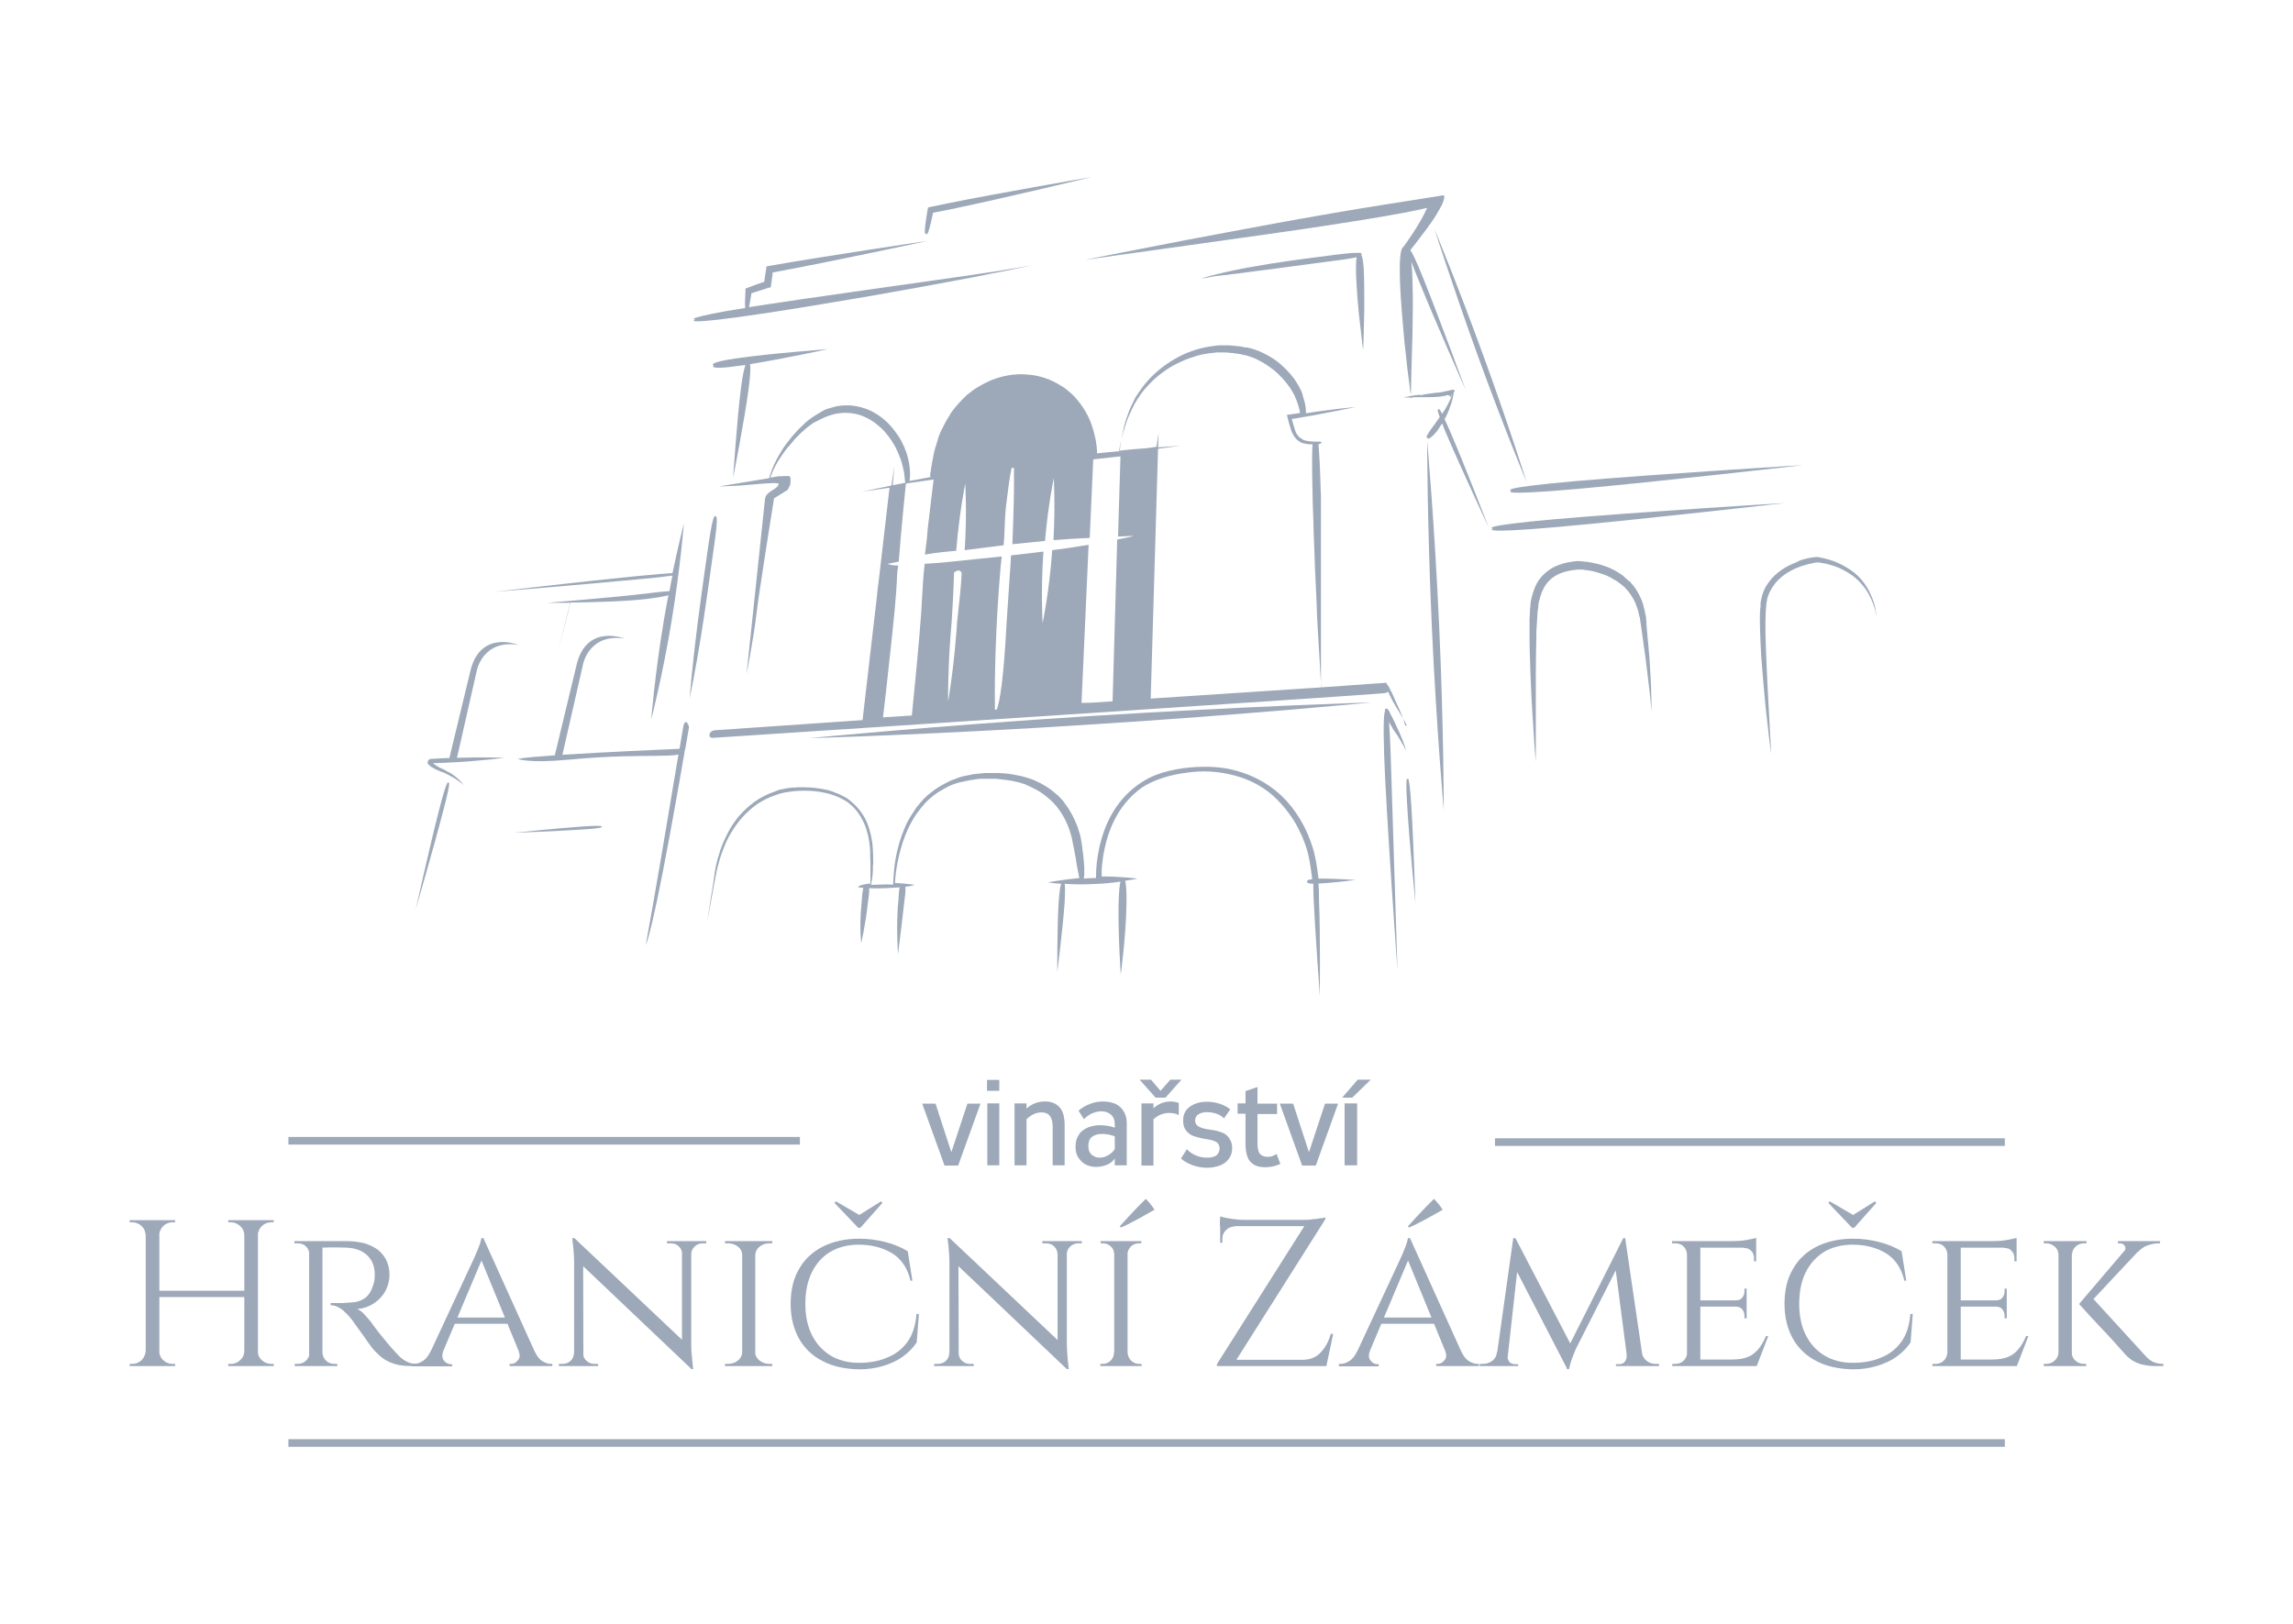 <svg width="120" height="85" viewBox="0 0 120 85" fill="none" xmlns="http://www.w3.org/2000/svg">
<path d="M22.391 39.98C22.391 39.966 22.377 39.937 22.377 39.909C22.377 39.88 22.391 39.852 22.405 39.823C22.42 39.795 22.434 39.78 22.448 39.766C22.463 39.752 22.477 39.737 22.491 39.737C22.505 39.737 22.505 39.737 22.52 39.723H22.534H22.548H22.562H22.577C22.805 39.709 23.076 39.695 23.346 39.68C23.403 39.68 23.46 39.68 23.517 39.68L24.629 35.068C25.171 32.955 27.123 33.755 27.123 33.755C25.27 33.469 24.957 35.083 24.957 35.083L23.916 39.666C25.328 39.623 26.396 39.666 26.396 39.666C26.396 39.666 25.042 39.852 23.375 39.923C23.118 39.937 22.876 39.937 22.662 39.952C22.676 39.966 22.705 39.995 22.733 40.009C22.748 40.023 22.762 40.023 22.776 40.037C22.79 40.052 22.805 40.052 22.819 40.066C22.876 40.109 22.947 40.137 23.004 40.18C23.033 40.194 23.061 40.209 23.104 40.223C23.133 40.237 23.161 40.252 23.204 40.266C23.261 40.294 23.318 40.323 23.375 40.366C23.403 40.38 23.432 40.394 23.46 40.409C23.489 40.423 23.517 40.437 23.546 40.451C23.646 40.508 23.745 40.58 23.817 40.637C23.973 40.766 24.102 40.88 24.159 40.965C24.201 41.008 24.216 41.037 24.23 41.065C24.244 41.094 24.259 41.108 24.259 41.108C24.259 41.108 24.244 41.094 24.23 41.08C24.216 41.065 24.187 41.023 24.145 40.994C24.059 40.923 23.931 40.823 23.76 40.723C23.674 40.68 23.574 40.623 23.474 40.566C23.446 40.551 23.418 40.537 23.389 40.523C23.36 40.508 23.332 40.494 23.303 40.48C23.247 40.451 23.189 40.423 23.118 40.409C23.09 40.394 23.061 40.38 23.018 40.366C22.99 40.352 22.947 40.337 22.919 40.323C22.847 40.294 22.776 40.266 22.719 40.223C22.705 40.209 22.691 40.209 22.662 40.194C22.648 40.18 22.634 40.18 22.605 40.166C22.577 40.137 22.534 40.123 22.491 40.08C22.477 40.066 22.448 40.037 22.434 40.009C22.405 40.023 22.391 40.009 22.391 39.98Z" fill="#9DA9B9"/>
<path d="M37.444 27.015C37.358 27 37.273 27.1 37.002 29.028C36.788 30.556 36.318 33.726 36.09 36.567C36.674 33.769 37.087 30.599 37.301 29.071C37.586 27.143 37.529 27.029 37.444 27.015Z" fill="#9DA9B9"/>
<path d="M30.46 43.264C29.192 43.35 26.883 43.593 26.883 43.593C26.883 43.593 29.206 43.507 30.475 43.421C31.743 43.336 31.472 43.279 31.472 43.279C31.472 43.279 31.729 43.178 30.46 43.264Z" fill="#9DA9B9"/>
<path d="M35.562 39.195C34.622 39.237 31.657 39.366 29.433 39.509L30.517 34.754C30.517 34.754 30.83 33.141 32.683 33.426C32.683 33.426 30.73 32.641 30.189 34.74L29.034 39.537C28.207 39.594 27.495 39.651 27.096 39.723C27.096 39.723 27.609 39.966 29.747 39.766C31.999 39.552 33.424 39.58 34.279 39.566C34.764 39.552 35.206 39.566 35.505 39.495C35.078 42.065 34.208 47.248 33.795 49.461C33.795 49.461 34.123 49.075 35.548 40.965L35.847 39.237C35.847 39.223 35.862 39.223 35.862 39.209L36.061 38.052C35.876 37.495 35.762 38.01 35.762 38.01C35.762 38.01 35.691 38.452 35.562 39.195Z" fill="#9DA9B9"/>
<path d="M38.683 19.147C38.783 19.133 38.897 19.119 39.011 19.105C38.954 19.276 38.869 19.604 38.783 20.261C38.569 21.917 38.37 24.987 38.37 24.987C38.37 24.987 38.968 21.974 39.182 20.318C39.282 19.547 39.282 19.204 39.253 19.062C40.95 18.79 43.33 18.276 43.33 18.276C43.33 18.276 40.265 18.505 38.612 18.748C36.959 18.976 37.343 19.133 37.343 19.133C37.343 19.133 37.03 19.39 38.683 19.147Z" fill="#9DA9B9"/>
<path d="M36.389 16.72C36.389 16.72 36.133 16.82 36.504 16.82C36.86 16.82 37.829 16.734 40.266 16.363C41.492 16.177 42.96 15.934 44.471 15.677C45.227 15.549 46.011 15.42 46.766 15.277C47.521 15.149 48.277 15.006 48.975 14.878C49.688 14.749 50.358 14.621 50.956 14.507C51.256 14.449 51.541 14.392 51.812 14.335C51.94 14.307 52.068 14.278 52.197 14.264C52.325 14.235 52.439 14.207 52.553 14.192C52.781 14.149 52.98 14.107 53.166 14.064C53.351 14.021 53.494 13.992 53.622 13.964C53.878 13.907 54.007 13.878 54.007 13.878C54.007 13.878 53.864 13.907 53.622 13.95C53.494 13.978 53.337 13.992 53.166 14.035C52.98 14.064 52.781 14.092 52.553 14.135C52.439 14.149 52.325 14.178 52.197 14.192C52.068 14.207 51.94 14.235 51.812 14.249C51.541 14.292 51.256 14.335 50.956 14.378C50.344 14.464 49.674 14.564 48.961 14.664C48.248 14.764 47.493 14.878 46.737 14.978C45.982 15.092 45.198 15.192 44.443 15.306C42.917 15.52 41.449 15.734 40.224 15.92C39.839 15.977 39.511 16.034 39.197 16.077C39.226 15.949 39.269 15.706 39.326 15.349C39.568 15.277 39.867 15.178 40.224 15.063L40.338 15.035L40.352 14.921C40.366 14.792 40.395 14.649 40.409 14.507C40.423 14.435 40.437 14.349 40.437 14.264C43.53 13.693 48.562 12.607 48.562 12.607C48.562 12.607 43.317 13.379 40.238 13.921L40.11 13.95L40.095 14.078C40.067 14.235 40.053 14.349 40.038 14.449C40.024 14.549 40.01 14.649 39.996 14.749C39.639 14.863 39.354 14.978 39.126 15.063L39.012 15.106V15.206C38.984 15.706 38.984 15.977 38.998 16.12C37.458 16.363 36.788 16.52 36.504 16.605C36.119 16.705 36.389 16.72 36.389 16.72Z" fill="#9DA9B9"/>
<path d="M48.475 12.208C48.475 12.208 48.518 12.636 48.832 11.137C49.06 11.094 49.316 11.037 49.63 10.98C52.281 10.437 57.127 9.267 57.127 9.267C57.127 9.267 52.224 10.109 49.559 10.652C49.202 10.723 48.917 10.794 48.661 10.837L48.561 10.866L48.547 10.966C48.262 12.608 48.475 12.208 48.475 12.208Z" fill="#9DA9B9"/>
<path d="M57.085 37.924C65.21 37.41 71.781 36.768 71.781 36.768C71.781 36.768 65.181 36.968 57.057 37.481C48.932 37.995 42.361 38.638 42.361 38.638C42.361 38.638 48.975 38.452 57.085 37.924Z" fill="#9DA9B9"/>
<path d="M74.93 32.755C75.172 38.095 75.557 42.407 75.557 42.407C75.557 42.407 75.557 38.067 75.315 32.727C75.072 27.386 74.688 23.074 74.688 23.074C74.688 23.074 74.688 27.415 74.93 32.755Z" fill="#9DA9B9"/>
<path d="M67.69 42.921C67.832 43.135 67.946 43.364 68.06 43.607C68.117 43.706 68.16 43.821 68.203 43.935C68.217 43.978 68.246 44.035 68.26 44.078C68.274 44.106 68.274 44.121 68.288 44.149C68.288 44.163 68.303 44.178 68.303 44.178C68.303 44.192 68.303 44.192 68.303 44.192C68.402 44.463 68.474 44.749 68.531 45.049C68.588 45.363 68.63 45.691 68.673 46.02C68.317 46.062 68.417 46.148 68.417 46.148C68.417 46.148 68.317 46.248 68.73 46.262C68.73 46.419 68.73 46.662 68.745 47.019C68.816 48.633 69.072 52.131 69.072 52.131C69.072 52.131 69.101 48.79 69.03 47.176C69.03 46.734 69.015 46.448 69.001 46.248C69.714 46.22 70.954 46.062 70.954 46.062C70.954 46.062 69.7 45.977 69.001 45.991C68.93 45.42 68.859 44.877 68.688 44.335C68.374 43.335 67.832 42.393 67.077 41.665C66.564 41.179 65.965 40.808 65.324 40.551C64.511 40.237 63.798 40.123 62.929 40.137C62.045 40.151 60.976 40.308 60.164 40.708C59.537 41.022 58.995 41.479 58.568 42.036C57.883 42.921 57.527 44.049 57.399 45.149C57.37 45.42 57.356 45.691 57.356 45.962C57.313 45.962 57.256 45.962 57.213 45.962C57.042 45.962 56.871 45.977 56.715 45.991C56.715 45.977 56.715 45.962 56.729 45.934C56.729 45.891 56.743 45.834 56.743 45.777C56.743 45.72 56.743 45.634 56.743 45.548C56.743 45.506 56.743 45.463 56.743 45.406C56.743 45.349 56.743 45.306 56.729 45.249C56.729 45.22 56.729 45.191 56.729 45.163C56.729 45.134 56.729 45.106 56.715 45.063C56.715 44.992 56.7 44.934 56.7 44.863C56.7 44.792 56.686 44.72 56.672 44.635C56.658 44.549 56.643 44.463 56.643 44.378C56.629 44.292 56.615 44.192 56.6 44.092C56.586 44.049 56.586 43.992 56.572 43.949V43.935V43.906C56.572 43.892 56.572 43.878 56.558 43.864C56.558 43.835 56.544 43.806 56.544 43.792C56.544 43.764 56.529 43.735 56.529 43.706C56.515 43.678 56.515 43.649 56.501 43.621C56.486 43.592 56.486 43.564 56.472 43.535C56.458 43.507 56.458 43.478 56.444 43.45C56.415 43.335 56.373 43.207 56.316 43.093C56.216 42.85 56.087 42.593 55.916 42.322C55.902 42.307 55.902 42.293 55.888 42.279C55.874 42.264 55.859 42.25 55.859 42.236C55.831 42.207 55.817 42.179 55.788 42.136C55.76 42.107 55.745 42.079 55.717 42.036C55.688 42.007 55.674 41.965 55.646 41.936C55.589 41.879 55.532 41.807 55.474 41.75C55.446 41.722 55.417 41.693 55.389 41.665C55.361 41.636 55.332 41.608 55.289 41.579C55.261 41.55 55.232 41.522 55.189 41.493C55.161 41.465 55.118 41.436 55.09 41.408C55.018 41.351 54.947 41.308 54.876 41.251C54.733 41.151 54.577 41.065 54.42 40.979C54.377 40.965 54.334 40.937 54.291 40.922L54.263 40.908L54.234 40.894L54.177 40.865C54.092 40.822 54.006 40.794 53.921 40.765C53.907 40.751 53.878 40.751 53.85 40.737L53.778 40.722L53.707 40.694C53.679 40.679 53.664 40.679 53.636 40.679C53.55 40.651 53.465 40.622 53.365 40.608C53.18 40.565 52.994 40.537 52.809 40.508C52.766 40.508 52.724 40.494 52.667 40.494C52.624 40.494 52.581 40.48 52.524 40.48C52.424 40.48 52.339 40.465 52.239 40.465C52.196 40.465 52.139 40.465 52.096 40.465C52.054 40.465 51.997 40.465 51.954 40.465C51.911 40.465 51.854 40.465 51.811 40.465H51.669H51.598H51.583H51.569H51.555H51.526L51.384 40.48H51.355H51.312L51.241 40.494C51.199 40.494 51.142 40.508 51.099 40.508L50.956 40.522L50.885 40.537L50.814 40.551L50.671 40.58L50.529 40.608L50.457 40.622L50.386 40.637L50.243 40.679C50.201 40.694 50.158 40.708 50.115 40.722C50.087 40.737 50.072 40.737 50.044 40.751L49.973 40.779C49.787 40.837 49.616 40.922 49.459 41.008C49.288 41.094 49.132 41.194 48.975 41.294C48.932 41.322 48.904 41.351 48.861 41.379C48.818 41.408 48.79 41.436 48.747 41.465C48.676 41.522 48.604 41.579 48.533 41.636C48.405 41.75 48.276 41.879 48.163 42.022C48.048 42.15 47.934 42.293 47.849 42.436C47.749 42.578 47.664 42.721 47.578 42.864C47.493 43.007 47.421 43.15 47.364 43.292C47.307 43.435 47.25 43.578 47.193 43.721C46.994 44.292 46.88 44.806 46.823 45.249C46.766 45.691 46.751 46.048 46.737 46.305C46.523 46.291 46.281 46.291 45.996 46.305C45.839 46.305 45.711 46.319 45.583 46.319C45.583 46.291 45.597 46.277 45.597 46.248C45.611 46.205 45.611 46.148 45.625 46.091C45.64 46.034 45.64 45.962 45.654 45.877C45.654 45.863 45.654 45.834 45.668 45.806C45.668 45.777 45.668 45.763 45.668 45.734C45.668 45.691 45.682 45.634 45.682 45.577C45.682 45.548 45.682 45.52 45.682 45.491C45.682 45.463 45.682 45.434 45.682 45.406C45.682 45.349 45.682 45.277 45.697 45.206C45.697 44.92 45.697 44.578 45.654 44.149C45.625 43.935 45.583 43.706 45.511 43.464C45.483 43.335 45.426 43.207 45.383 43.078C45.326 42.95 45.269 42.821 45.184 42.693C45.027 42.436 44.813 42.179 44.556 41.965C44.499 41.907 44.428 41.865 44.357 41.807C44.314 41.779 44.285 41.765 44.243 41.736C44.2 41.708 44.172 41.693 44.129 41.679C43.972 41.593 43.815 41.522 43.644 41.465L43.587 41.436L43.53 41.422C43.487 41.408 43.445 41.393 43.402 41.379C43.316 41.351 43.231 41.336 43.145 41.322C42.974 41.279 42.789 41.265 42.604 41.236C42.418 41.222 42.247 41.208 42.062 41.208H41.991H41.962H41.934C41.891 41.208 41.834 41.208 41.791 41.208C41.748 41.208 41.691 41.208 41.649 41.222H41.577C41.549 41.222 41.535 41.222 41.506 41.222C41.321 41.236 41.136 41.265 40.95 41.308C40.907 41.322 40.865 41.322 40.808 41.336L40.665 41.379L40.622 41.408C40.58 41.422 40.537 41.436 40.494 41.45C40.138 41.579 39.796 41.75 39.496 41.965C39.197 42.179 38.926 42.436 38.684 42.707C38.456 42.978 38.256 43.278 38.099 43.578C37.943 43.878 37.8 44.192 37.7 44.492C37.601 44.792 37.515 45.092 37.458 45.377C37.43 45.52 37.401 45.663 37.387 45.806C37.387 45.82 37.387 45.834 37.387 45.848C37.387 45.863 37.387 45.877 37.373 45.905C37.373 45.934 37.358 45.977 37.358 46.005C37.344 46.077 37.344 46.134 37.33 46.205C37.287 46.462 37.259 46.691 37.216 46.905C37.087 47.762 37.002 48.29 37.002 48.29C37.002 48.29 37.102 47.762 37.259 46.905C37.301 46.691 37.344 46.462 37.387 46.205C37.401 46.148 37.415 46.077 37.43 46.005C37.43 45.977 37.444 45.934 37.444 45.905C37.444 45.891 37.444 45.877 37.458 45.848C37.458 45.834 37.458 45.82 37.472 45.791C37.487 45.663 37.515 45.52 37.558 45.377C37.629 45.092 37.715 44.806 37.829 44.506C37.943 44.206 38.071 43.906 38.242 43.621C38.413 43.335 38.613 43.05 38.841 42.793C39.069 42.536 39.34 42.293 39.625 42.093C39.924 41.893 40.238 41.736 40.58 41.622C40.622 41.608 40.665 41.593 40.708 41.579L40.836 41.536L40.965 41.508C41.007 41.493 41.05 41.493 41.093 41.479C41.264 41.45 41.449 41.422 41.62 41.408C42.333 41.351 43.045 41.422 43.658 41.636C43.815 41.693 43.958 41.765 44.1 41.836C44.129 41.85 44.172 41.879 44.2 41.893C44.228 41.907 44.271 41.936 44.3 41.95C44.357 41.993 44.428 42.036 44.485 42.093C44.713 42.279 44.898 42.507 45.041 42.75C45.112 42.864 45.169 42.993 45.226 43.107C45.269 43.221 45.326 43.335 45.355 43.464C45.426 43.692 45.469 43.906 45.497 44.106C45.497 44.163 45.511 44.206 45.511 44.249C45.511 44.278 45.511 44.292 45.526 44.321V44.335V44.349V44.363C45.526 44.378 45.526 44.392 45.526 44.392C45.54 44.492 45.54 44.578 45.54 44.663C45.54 44.692 45.54 44.706 45.54 44.72C45.54 44.735 45.54 44.763 45.54 44.777C45.54 44.82 45.54 44.863 45.54 44.892C45.54 44.963 45.554 45.049 45.554 45.106C45.554 45.177 45.554 45.234 45.554 45.306C45.554 45.334 45.554 45.363 45.554 45.391C45.554 45.42 45.554 45.449 45.554 45.477C45.554 45.534 45.554 45.577 45.554 45.634C45.554 45.663 45.554 45.677 45.554 45.706C45.554 45.734 45.554 45.748 45.554 45.777C45.554 45.863 45.554 45.934 45.554 45.991C45.554 46.048 45.554 46.105 45.554 46.148C45.554 46.191 45.554 46.22 45.554 46.248C44.941 46.305 44.898 46.434 44.898 46.434C44.898 46.434 44.97 46.462 45.184 46.477C45.155 46.591 45.112 46.805 45.098 47.176C44.956 48.476 45.069 49.361 45.069 49.361C45.069 49.361 45.283 48.504 45.426 47.205C45.483 46.819 45.497 46.605 45.483 46.491C45.697 46.505 45.982 46.505 46.352 46.491C46.637 46.477 46.88 46.462 47.079 46.448C47.051 46.577 47.036 46.762 47.022 47.062C46.88 48.361 46.994 49.946 46.994 49.946C46.994 49.946 47.193 48.404 47.336 47.105C47.393 46.705 47.393 46.519 47.379 46.419C47.721 46.377 47.863 46.319 47.863 46.319C47.863 46.319 47.493 46.248 46.837 46.22C46.851 45.977 46.88 45.62 46.965 45.177C47.051 44.735 47.179 44.221 47.393 43.678C47.45 43.55 47.507 43.407 47.578 43.264C47.649 43.121 47.721 42.993 47.806 42.85C47.892 42.707 47.977 42.578 48.077 42.45C48.177 42.322 48.276 42.193 48.391 42.065C48.505 41.936 48.633 41.822 48.761 41.722C48.832 41.665 48.889 41.608 48.961 41.565C48.989 41.536 49.032 41.522 49.06 41.493C49.089 41.465 49.132 41.45 49.175 41.422C49.317 41.336 49.474 41.251 49.631 41.165C49.787 41.094 49.958 41.022 50.13 40.979L50.187 40.965C50.201 40.951 50.229 40.951 50.243 40.951C50.286 40.937 50.329 40.922 50.372 40.922L50.5 40.894L50.571 40.879L50.643 40.865L50.771 40.837L50.899 40.822L50.97 40.808L51.042 40.794L51.17 40.779C51.213 40.779 51.255 40.779 51.298 40.765H51.37H51.398H51.426H51.569H51.598H51.612H51.626H51.697H51.826C51.868 40.765 51.911 40.765 51.954 40.765C51.997 40.765 52.039 40.765 52.082 40.765C52.125 40.765 52.168 40.765 52.211 40.779C52.296 40.779 52.382 40.794 52.481 40.808C52.524 40.808 52.567 40.822 52.61 40.822C52.652 40.822 52.695 40.837 52.738 40.837C52.909 40.865 53.08 40.894 53.251 40.937C53.337 40.951 53.422 40.979 53.493 41.008C53.508 41.008 53.536 41.022 53.55 41.022L53.607 41.036L53.664 41.065C53.679 41.065 53.707 41.079 53.721 41.094C53.793 41.122 53.878 41.151 53.949 41.194L54.006 41.222L54.035 41.236L54.063 41.251C54.106 41.265 54.135 41.294 54.177 41.308C54.32 41.379 54.462 41.465 54.591 41.565C54.662 41.608 54.719 41.665 54.776 41.708C54.805 41.736 54.833 41.75 54.862 41.779C54.89 41.807 54.919 41.822 54.947 41.85C55.175 42.05 55.361 42.279 55.517 42.521C55.831 42.993 55.988 43.45 56.087 43.849C56.087 43.878 56.102 43.906 56.102 43.921C56.102 43.935 56.102 43.949 56.116 43.964V43.978V43.992C56.13 44.035 56.13 44.092 56.144 44.135C56.159 44.235 56.187 44.321 56.201 44.406C56.216 44.492 56.23 44.578 56.244 44.649C56.258 44.72 56.273 44.806 56.287 44.863C56.301 44.934 56.316 44.992 56.316 45.063C56.316 45.092 56.33 45.12 56.33 45.149C56.33 45.177 56.344 45.206 56.344 45.234C56.358 45.291 56.358 45.349 56.373 45.391C56.387 45.434 56.387 45.491 56.401 45.534C56.415 45.62 56.429 45.691 56.444 45.748C56.458 45.806 56.458 45.863 56.472 45.905C56.472 45.934 56.486 45.948 56.486 45.962C55.532 46.048 54.847 46.191 54.847 46.191C54.847 46.191 55.104 46.234 55.532 46.262C55.489 46.377 55.446 46.648 55.403 47.205C55.318 48.504 55.332 50.874 55.332 50.874C55.332 50.874 55.631 48.518 55.717 47.219C55.745 46.662 55.745 46.391 55.717 46.262C56.116 46.291 56.629 46.305 57.185 46.277C57.741 46.262 58.24 46.205 58.639 46.148C58.596 46.305 58.553 46.648 58.539 47.348C58.511 49.004 58.653 51.017 58.653 51.017C58.653 51.017 58.924 49.018 58.952 47.348C58.967 46.577 58.924 46.248 58.881 46.105C59.28 46.048 59.523 45.991 59.523 45.991C59.523 45.991 58.71 45.877 57.655 45.877C57.655 45.763 57.655 45.648 57.655 45.534C57.669 45.349 57.684 45.149 57.712 44.963C57.727 44.849 57.741 44.735 57.769 44.62C57.784 44.506 57.812 44.406 57.841 44.278C58.111 43.093 58.71 41.993 59.708 41.265C60.349 40.808 61.29 40.551 62.06 40.451C62.958 40.322 63.727 40.365 64.611 40.594C65.309 40.779 65.951 41.094 66.507 41.55C66.991 41.965 67.39 42.45 67.69 42.921Z" fill="#9DA9B9"/>
<path d="M23.46 40.993C23.46 40.993 23.446 40.579 22.976 42.407C22.505 44.235 21.75 47.619 21.75 47.619C21.75 47.619 22.719 44.292 23.19 42.464C23.674 40.636 23.46 40.993 23.46 40.993Z" fill="#9DA9B9"/>
<path d="M71.253 13.293C71.253 13.25 71.225 13.222 70.982 13.236C70.74 13.236 70.284 13.279 69.443 13.393C68.773 13.479 67.733 13.607 66.55 13.793C65.965 13.893 65.338 13.993 64.711 14.121C64.554 14.15 64.397 14.193 64.241 14.221L63.998 14.278C63.913 14.293 63.841 14.321 63.756 14.335C63.67 14.35 63.599 14.378 63.528 14.393C63.442 14.407 63.371 14.435 63.3 14.45C63.143 14.493 63.001 14.535 62.844 14.592C63.001 14.564 63.157 14.535 63.314 14.507C63.4 14.493 63.471 14.478 63.556 14.464C63.642 14.45 63.713 14.435 63.799 14.435C63.884 14.421 63.955 14.407 64.041 14.407L64.283 14.378C64.44 14.35 64.597 14.335 64.754 14.321C65.395 14.236 66.008 14.15 66.607 14.079C67.79 13.921 68.83 13.779 69.5 13.693C70.312 13.593 70.754 13.522 70.997 13.464C70.968 13.622 70.954 13.907 70.968 14.407C70.983 14.75 71.011 15.178 71.039 15.606C71.054 15.72 71.054 15.82 71.068 15.935C71.082 16.049 71.096 16.149 71.096 16.263C71.125 16.477 71.139 16.692 71.168 16.891C71.253 17.705 71.339 18.334 71.339 18.334C71.339 18.334 71.367 17.691 71.382 16.877C71.382 16.677 71.396 16.463 71.396 16.249C71.396 16.135 71.396 16.035 71.396 15.92C71.396 15.806 71.396 15.706 71.396 15.592C71.396 15.164 71.396 14.735 71.382 14.393C71.367 13.764 71.31 13.493 71.253 13.365C71.253 13.322 71.253 13.307 71.253 13.293Z" fill="#9DA9B9"/>
<path d="M74.332 20.718C74.346 20.718 74.346 20.718 74.36 20.718C74.16 20.718 74.032 20.733 74.032 20.733C74.032 20.733 74.089 20.718 74.203 20.704C74.26 20.69 74.317 20.69 74.389 20.676C74.46 20.661 74.531 20.647 74.617 20.633C74.773 20.604 74.959 20.59 75.13 20.561C75.201 20.561 75.272 20.547 75.329 20.547C75.415 20.533 75.486 20.518 75.557 20.504C75.6 20.49 75.643 20.49 75.671 20.476C75.7 20.461 75.743 20.461 75.771 20.461C75.785 20.461 75.8 20.461 75.814 20.447C75.828 20.447 75.842 20.447 75.857 20.433C75.885 20.433 75.9 20.419 75.928 20.419C75.971 20.419 75.999 20.404 76.028 20.404C76.056 20.404 76.07 20.404 76.085 20.404C76.142 20.419 76.113 20.447 76.113 20.447C76.113 20.447 76.156 20.461 76.113 20.504C76.099 20.518 76.085 20.518 76.07 20.533C76.07 20.547 76.07 20.576 76.07 20.59C76.07 20.619 76.056 20.647 76.056 20.69C76.028 20.833 75.985 21.047 75.899 21.261C75.828 21.489 75.714 21.732 75.6 21.946C75.7 22.146 75.814 22.403 75.971 22.774C76.698 24.474 77.923 27.643 77.923 27.643C77.923 27.643 76.484 24.559 75.757 22.86C75.629 22.575 75.543 22.346 75.472 22.161C75.386 22.289 75.301 22.418 75.23 22.532C75.172 22.617 75.115 22.675 75.058 22.732C75.03 22.76 75.016 22.789 74.987 22.803C74.959 22.817 74.945 22.846 74.93 22.86C74.859 22.917 74.802 22.946 74.773 22.96C74.702 22.974 74.702 22.917 74.702 22.917C74.702 22.917 74.645 22.932 74.659 22.86C74.659 22.832 74.688 22.774 74.745 22.689C74.759 22.675 74.773 22.646 74.788 22.617C74.802 22.589 74.83 22.56 74.845 22.532C74.887 22.475 74.93 22.403 74.987 22.332C75.044 22.261 75.115 22.175 75.172 22.075C75.201 22.032 75.244 21.975 75.272 21.932C75.287 21.904 75.301 21.889 75.329 21.861C75.329 21.846 75.344 21.846 75.344 21.832C75.144 21.29 75.287 21.447 75.287 21.447C75.287 21.447 75.272 21.275 75.472 21.661C75.586 21.504 75.686 21.332 75.771 21.161C75.871 20.975 75.942 20.818 75.985 20.676L75.971 20.661C75.971 20.661 75.971 20.661 75.957 20.676H75.942H75.928C75.928 20.69 75.942 20.69 75.942 20.704C75.942 20.718 75.942 20.718 75.957 20.733V20.747C75.957 20.776 75.928 20.761 75.928 20.761C75.928 20.761 75.928 20.79 75.899 20.761C75.899 20.761 75.9 20.761 75.885 20.747C75.885 20.747 75.871 20.747 75.871 20.733C75.871 20.733 75.857 20.733 75.857 20.718C75.857 20.718 75.842 20.704 75.828 20.704C75.814 20.69 75.8 20.69 75.785 20.676C75.7 20.704 75.6 20.718 75.458 20.747C75.272 20.776 75.058 20.79 74.83 20.79C74.602 20.79 74.374 20.79 74.16 20.79C74.118 20.79 74.075 20.79 74.032 20.79C73.975 20.804 73.918 20.804 73.876 20.818C73.818 20.833 73.761 20.847 73.733 20.847C73.69 20.861 73.676 20.861 73.676 20.861C73.676 20.861 73.69 20.847 73.733 20.847C73.761 20.833 73.804 20.818 73.861 20.804C73.776 20.804 73.704 20.804 73.647 20.804C73.576 20.804 73.519 20.804 73.491 20.804C73.448 20.804 73.434 20.804 73.434 20.804C73.434 20.804 73.448 20.804 73.491 20.79C73.533 20.79 73.576 20.776 73.647 20.761C73.776 20.733 73.961 20.704 74.175 20.676C74.218 20.676 74.275 20.661 74.317 20.661C74.289 20.733 74.303 20.733 74.332 20.718Z" fill="#9DA9B9"/>
<path d="M76.042 20.575C76.028 20.575 76.014 20.59 76.014 20.59C76.028 20.59 76.028 20.59 76.042 20.604C76.028 20.59 76.028 20.575 76.042 20.575Z" fill="#9DA9B9"/>
<path d="M73.277 38.738C73.305 38.78 73.334 38.823 73.348 38.866C73.377 38.909 73.391 38.952 73.419 38.98C73.434 39.023 73.462 39.052 73.477 39.08C73.491 39.109 73.505 39.152 73.519 39.18C73.548 39.237 73.562 39.28 73.576 39.323C73.591 39.352 73.591 39.38 73.591 39.38C73.591 39.38 73.591 39.366 73.576 39.323C73.562 39.294 73.562 39.237 73.548 39.166C73.534 39.137 73.534 39.095 73.519 39.066C73.505 39.023 73.491 38.995 73.477 38.952C73.462 38.909 73.448 38.866 73.434 38.823C73.419 38.781 73.405 38.738 73.377 38.681C73.305 38.495 73.206 38.281 73.12 38.095C73.035 37.895 72.935 37.71 72.864 37.553C72.849 37.51 72.835 37.481 72.807 37.453C72.792 37.424 72.778 37.395 72.764 37.367C72.75 37.353 72.75 37.338 72.75 37.324C72.75 37.31 72.735 37.295 72.735 37.295C72.721 37.267 72.721 37.253 72.707 37.238C72.693 37.21 72.664 37.167 72.65 37.153C72.636 37.124 72.621 37.11 72.607 37.11C72.564 37.067 72.536 37.11 72.536 37.11C72.536 37.11 72.493 37.081 72.479 37.138C72.479 37.153 72.479 37.167 72.479 37.196C72.479 37.21 72.479 37.224 72.479 37.238C72.436 37.324 72.379 37.767 72.436 39.494C72.522 42.307 73.135 50.803 73.135 50.803C73.135 50.803 72.864 42.293 72.778 39.48C72.75 38.666 72.721 38.138 72.693 37.795C72.764 37.924 72.835 38.052 72.921 38.195C73.063 38.381 73.177 38.566 73.277 38.738Z" fill="#9DA9B9"/>
<path d="M77.353 18.662C78.678 22.317 79.89 25.23 79.89 25.23C79.89 25.23 78.949 22.218 77.609 18.562C76.284 14.907 75.072 11.994 75.072 11.994C75.072 11.994 76.027 14.992 77.353 18.662Z" fill="#9DA9B9"/>
<path d="M73.547 38.038C73.533 38.009 73.533 37.952 73.519 37.895C73.505 37.866 73.505 37.823 73.49 37.795C73.476 37.752 73.462 37.723 73.448 37.681C73.433 37.638 73.419 37.595 73.405 37.552C73.391 37.509 73.376 37.466 73.348 37.409C73.276 37.224 73.177 37.01 73.091 36.824C73.006 36.624 72.92 36.438 72.849 36.281C72.835 36.239 72.82 36.21 72.792 36.181C72.778 36.153 72.763 36.124 72.749 36.096C72.749 36.081 72.735 36.067 72.735 36.053C72.735 36.039 72.721 36.024 72.721 36.024C72.706 35.996 72.706 35.981 72.692 35.967C72.678 35.939 72.649 35.896 72.635 35.882C72.621 35.853 72.607 35.839 72.592 35.839C72.578 35.782 72.55 35.739 72.55 35.739L69.129 35.981C69.129 35.796 69.129 35.467 69.129 35.039C69.129 34.696 69.129 34.282 69.129 33.811C69.129 33.583 69.129 33.34 69.129 33.083C69.129 32.826 69.129 32.569 69.129 32.298C69.129 31.755 69.129 31.184 69.129 30.613C69.129 30.042 69.129 29.442 69.129 28.871C69.129 28.3 69.129 27.729 69.129 27.186C69.129 26.915 69.129 26.658 69.129 26.401C69.129 26.272 69.129 26.144 69.129 26.029C69.129 25.915 69.129 25.787 69.115 25.672C69.086 24.473 69.043 23.745 69.001 23.302C69.001 23.288 69.001 23.259 69.001 23.245C69.015 23.245 69.015 23.245 69.029 23.245C69.043 23.245 69.058 23.231 69.072 23.231C69.1 23.216 69.115 23.216 69.129 23.202C69.157 23.188 69.157 23.174 69.157 23.159C69.157 23.145 69.143 23.131 69.129 23.131C69.115 23.131 69.1 23.116 69.072 23.116C69.058 23.116 69.043 23.116 69.029 23.116C69.015 23.116 68.986 23.116 68.972 23.116C68.929 23.116 68.872 23.116 68.815 23.116C68.758 23.116 68.687 23.116 68.601 23.102C68.516 23.102 68.416 23.088 68.316 23.059C68.288 23.059 68.259 23.045 68.231 23.031C68.216 23.031 68.202 23.017 68.188 23.017C68.188 23.017 68.174 23.017 68.174 23.002C68.174 23.002 68.159 23.002 68.159 22.988C68.103 22.959 68.06 22.931 68.003 22.888C67.96 22.845 67.903 22.788 67.86 22.717C67.817 22.645 67.789 22.56 67.76 22.474C67.703 22.317 67.661 22.131 67.604 21.931C67.632 21.931 67.661 21.917 67.689 21.917C67.718 21.917 67.76 21.903 67.789 21.903C67.817 21.903 67.86 21.889 67.889 21.889C68.017 21.86 68.159 21.846 68.288 21.817C68.573 21.774 68.858 21.717 69.157 21.66C69.756 21.546 70.369 21.432 70.953 21.303C70.355 21.36 69.727 21.432 69.129 21.517C68.858 21.56 68.601 21.589 68.345 21.632C68.345 21.603 68.345 21.56 68.345 21.532C68.345 21.375 68.316 21.175 68.245 20.932C68.231 20.903 68.231 20.875 68.216 20.832C68.202 20.803 68.188 20.761 68.188 20.732C68.188 20.718 68.174 20.703 68.174 20.675C68.159 20.661 68.159 20.646 68.159 20.618C68.145 20.589 68.131 20.546 68.117 20.503C68.046 20.361 67.974 20.204 67.874 20.047C67.675 19.718 67.376 19.375 66.977 19.033C66.777 18.861 66.535 18.704 66.292 18.576C66.036 18.433 65.765 18.319 65.451 18.233L65.394 18.219L65.337 18.205L65.28 18.19H65.252H65.238H65.223C65.18 18.19 65.152 18.176 65.109 18.176L65.052 18.162L64.995 18.148C64.91 18.133 64.838 18.119 64.753 18.119C64.71 18.119 64.667 18.105 64.639 18.105C64.596 18.105 64.553 18.105 64.525 18.09C64.368 18.076 64.211 18.076 64.04 18.076C63.998 18.076 63.955 18.076 63.912 18.076C63.869 18.076 63.827 18.076 63.784 18.076C63.698 18.09 63.627 18.09 63.541 18.105C63.214 18.148 62.9 18.205 62.586 18.305C62.273 18.405 61.974 18.519 61.688 18.676C61.118 18.976 60.605 19.361 60.192 19.79C59.992 20.004 59.807 20.232 59.65 20.461C59.607 20.518 59.579 20.575 59.536 20.632C59.522 20.661 59.493 20.689 59.479 20.718C59.465 20.732 59.465 20.746 59.451 20.761C59.436 20.775 59.436 20.789 59.422 20.803C59.408 20.832 59.394 20.86 59.379 20.889C59.365 20.918 59.351 20.946 59.337 20.975C59.308 21.032 59.28 21.089 59.251 21.146C59.137 21.375 59.051 21.603 58.98 21.817C58.938 21.917 58.909 22.031 58.88 22.131C58.866 22.188 58.852 22.231 58.838 22.274C58.838 22.303 58.824 22.317 58.824 22.346C58.824 22.374 58.809 22.388 58.809 22.417C58.724 22.788 58.667 23.088 58.638 23.288C58.624 23.388 58.61 23.474 58.61 23.531C58.595 23.588 58.595 23.616 58.595 23.616C58.225 23.645 57.826 23.688 57.412 23.73C57.412 23.688 57.412 23.659 57.412 23.616C57.412 23.573 57.412 23.531 57.398 23.488C57.398 23.459 57.398 23.445 57.398 23.416C57.398 23.388 57.398 23.373 57.384 23.345C57.384 23.302 57.37 23.245 57.37 23.202C57.355 23.102 57.341 23.002 57.313 22.902C57.27 22.688 57.213 22.474 57.127 22.231C57.042 21.988 56.928 21.746 56.785 21.503C56.643 21.26 56.457 21.018 56.258 20.789C56.158 20.675 56.044 20.575 55.916 20.475L55.873 20.432L55.83 20.404C55.802 20.375 55.773 20.361 55.745 20.332C55.688 20.289 55.617 20.247 55.545 20.204C55.018 19.861 54.405 19.647 53.764 19.604C53.122 19.547 52.466 19.661 51.868 19.904C51.569 20.032 51.283 20.189 51.013 20.361C50.984 20.389 50.941 20.404 50.913 20.432C50.899 20.446 50.884 20.461 50.87 20.461L50.827 20.503C50.799 20.532 50.77 20.546 50.727 20.575C50.699 20.604 50.67 20.632 50.628 20.646L50.585 20.689L50.542 20.732C50.514 20.761 50.485 20.789 50.457 20.818C50.428 20.846 50.4 20.875 50.371 20.903L50.328 20.946L50.314 20.96L50.3 20.975L50.286 20.989C50.229 21.046 50.186 21.103 50.129 21.16C50.072 21.218 50.029 21.289 49.972 21.346C49.915 21.403 49.872 21.474 49.83 21.532C49.801 21.56 49.787 21.589 49.758 21.632C49.73 21.66 49.715 21.703 49.701 21.732C49.53 21.988 49.402 22.245 49.274 22.503C49.245 22.574 49.217 22.631 49.188 22.688C49.16 22.76 49.145 22.817 49.117 22.874C49.103 22.902 49.088 22.931 49.088 22.974C49.074 23.002 49.074 23.031 49.06 23.074C49.046 23.131 49.017 23.202 49.003 23.259C48.989 23.316 48.974 23.373 48.946 23.431C48.932 23.488 48.917 23.545 48.903 23.602C48.889 23.659 48.875 23.716 48.86 23.773C48.86 23.802 48.846 23.83 48.846 23.859C48.846 23.888 48.832 23.916 48.832 23.945C48.818 24.045 48.789 24.145 48.775 24.244C48.761 24.345 48.746 24.43 48.732 24.516C48.718 24.602 48.718 24.673 48.703 24.744C48.703 24.816 48.689 24.887 48.689 24.944C48.689 24.958 48.689 24.958 48.689 24.973C48.304 25.044 47.948 25.116 47.606 25.173C47.606 25.158 47.606 25.144 47.606 25.13C47.62 25.001 47.635 24.83 47.62 24.616C47.606 24.402 47.563 24.13 47.478 23.83C47.435 23.673 47.364 23.516 47.292 23.331C47.207 23.159 47.121 22.974 46.993 22.788C46.865 22.602 46.722 22.417 46.551 22.231C46.38 22.046 46.195 21.889 45.967 21.732C45.853 21.66 45.739 21.589 45.625 21.532C45.511 21.474 45.383 21.417 45.254 21.375C44.998 21.289 44.712 21.232 44.428 21.218C44.285 21.218 44.142 21.218 44 21.232C43.857 21.246 43.715 21.275 43.587 21.317L43.487 21.346L43.387 21.375C43.373 21.375 43.358 21.389 43.33 21.389L43.287 21.403C43.259 21.417 43.216 21.432 43.187 21.446L43.088 21.489L43.045 21.517L43.002 21.546L42.917 21.589L42.831 21.646C42.774 21.674 42.717 21.717 42.66 21.746C42.632 21.76 42.603 21.789 42.575 21.803C42.546 21.817 42.517 21.846 42.489 21.86C42.432 21.903 42.375 21.946 42.332 21.974C42.275 22.017 42.232 22.06 42.175 22.103C42.147 22.131 42.118 22.146 42.104 22.174C42.076 22.188 42.061 22.217 42.033 22.245C41.99 22.288 41.933 22.331 41.89 22.374C41.848 22.417 41.805 22.46 41.748 22.517C41.705 22.56 41.662 22.617 41.62 22.66C41.577 22.702 41.534 22.76 41.491 22.802C41.449 22.845 41.406 22.902 41.377 22.945C41.363 22.974 41.334 22.988 41.32 23.017C41.306 23.045 41.278 23.059 41.263 23.088C41.22 23.131 41.192 23.188 41.149 23.231C41.007 23.416 40.893 23.616 40.779 23.802C40.565 24.173 40.408 24.53 40.308 24.844C40.294 24.901 40.266 24.973 40.251 25.03L37.657 25.458C37.657 25.458 37.643 25.473 38.484 25.43C39.154 25.401 40.764 25.201 40.75 25.33C40.722 25.615 40.094 25.701 40.037 26.101L39.068 35.296C39.068 35.296 39.439 33.411 39.581 32.183C39.724 30.955 40.508 26.086 40.508 26.086L41.22 25.644L41.349 25.387C41.349 25.387 41.434 24.958 41.292 24.916L40.75 24.93L40.308 25.001C40.322 24.958 40.351 24.901 40.365 24.858C40.479 24.559 40.65 24.216 40.893 23.873C41.007 23.702 41.135 23.516 41.292 23.345C41.334 23.302 41.363 23.259 41.406 23.216C41.42 23.188 41.449 23.174 41.463 23.145C41.477 23.116 41.505 23.102 41.52 23.074C41.534 23.045 41.562 23.031 41.577 23.002L41.605 22.974L41.634 22.945C41.677 22.902 41.719 22.86 41.762 22.817C41.805 22.774 41.848 22.731 41.89 22.688C41.933 22.645 41.976 22.602 42.033 22.56C42.076 22.517 42.133 22.474 42.175 22.431C42.204 22.417 42.218 22.388 42.247 22.374C42.275 22.36 42.304 22.331 42.318 22.317C42.375 22.274 42.418 22.245 42.475 22.203C42.532 22.16 42.575 22.131 42.632 22.103C42.66 22.088 42.689 22.074 42.717 22.06C42.746 22.046 42.774 22.031 42.803 22.017C42.86 21.988 42.917 21.96 42.974 21.931C43.43 21.703 43.943 21.574 44.428 21.617C44.67 21.632 44.912 21.689 45.14 21.774C45.254 21.817 45.354 21.874 45.468 21.931C45.568 21.988 45.667 22.046 45.767 22.117C45.953 22.26 46.124 22.403 46.28 22.574C46.423 22.731 46.551 22.902 46.665 23.074C46.779 23.245 46.865 23.402 46.936 23.559C47.007 23.716 47.064 23.859 47.121 24.002C47.221 24.273 47.264 24.516 47.307 24.701C47.335 24.901 47.349 25.044 47.364 25.173C47.364 25.215 47.364 25.244 47.378 25.273C47.136 25.315 46.922 25.358 46.722 25.401C46.779 24.759 46.808 24.387 46.808 24.387C46.808 24.387 46.751 24.773 46.651 25.415C45.682 25.615 45.097 25.744 45.097 25.744C45.097 25.744 45.639 25.658 46.551 25.53L45.995 30.327C45.953 30.656 45.91 30.984 45.881 31.312C45.839 31.741 45.782 32.141 45.739 32.526L45.14 37.695L37.443 38.223C37.13 38.237 37.13 38.466 37.13 38.466C37.115 38.637 37.301 38.623 37.301 38.623C37.301 38.623 72.051 36.353 72.478 36.281C72.55 36.267 72.607 36.239 72.649 36.21C72.649 36.224 72.664 36.239 72.664 36.239C72.678 36.267 72.692 36.296 72.706 36.338C72.721 36.367 72.735 36.41 72.763 36.453C72.835 36.61 72.934 36.795 73.049 36.981C73.162 37.167 73.276 37.352 73.376 37.523C73.405 37.566 73.433 37.609 73.448 37.652C73.476 37.695 73.49 37.738 73.519 37.766C73.533 37.809 73.562 37.838 73.576 37.88C73.59 37.909 73.604 37.952 73.619 37.98C73.505 37.952 73.533 38.009 73.547 38.038C73.547 38.08 73.562 38.095 73.562 38.095C73.562 38.095 73.562 38.066 73.547 38.038ZM50.086 32.583C50.072 32.826 50.058 33.069 50.029 33.326C49.887 35.153 49.63 36.638 49.63 36.653H49.616C49.616 36.638 49.602 35.125 49.744 33.297C49.758 33.054 49.787 32.812 49.801 32.583C49.901 31.084 49.929 29.97 49.929 29.97C49.929 29.97 50.214 29.713 50.328 29.999C50.3 30.613 50.2 31.584 50.086 32.583ZM58.467 28.242L58.225 36.71L57.142 36.781L56.6 36.795L56.971 28.514L56.913 28.528L56.457 28.599C56.101 28.657 55.73 28.714 55.374 28.756C55.274 28.771 55.16 28.785 55.061 28.799C55.061 28.814 55.061 28.842 55.061 28.857C54.918 30.941 54.562 32.612 54.562 32.612C54.562 32.612 54.462 30.927 54.605 28.871C54.034 28.942 53.464 29.014 52.908 29.071C52.894 29.385 52.88 29.699 52.851 30.027C52.837 30.327 52.694 32.269 52.68 32.583C52.523 35.582 52.324 36.71 52.167 37.138L52.067 37.152C52.053 36.353 52.053 33.883 52.267 30.927C52.31 30.341 52.352 29.727 52.424 29.128C51.996 29.171 51.569 29.213 51.169 29.256C50.129 29.37 49.145 29.471 48.39 29.513C48.319 30.156 48.276 30.798 48.247 31.427C48.233 31.669 48.219 31.912 48.205 32.141C48.105 33.583 47.806 36.61 47.72 37.452L46.209 37.552C46.28 36.981 46.437 35.61 46.523 34.768C46.551 34.482 46.594 34.125 46.637 33.725C46.751 32.626 46.908 31.27 46.95 30.056C46.95 29.956 46.965 29.884 46.979 29.799C46.993 29.742 46.993 29.685 47.007 29.613V29.599H46.993C46.722 29.613 46.551 29.556 46.452 29.513C46.523 29.499 46.722 29.456 47.022 29.399H47.036V29.385C47.15 27.843 47.378 25.601 47.407 25.33L47.464 25.301C47.891 25.244 48.361 25.173 48.86 25.101C48.818 25.401 48.718 26.272 48.604 27.229C48.561 27.514 48.532 27.9 48.504 28.228C48.475 28.485 48.447 28.685 48.404 29.014V29.028L48.504 29.014C48.989 28.928 49.43 28.885 50.043 28.828C50.2 26.858 50.514 25.315 50.514 25.315C50.514 25.315 50.614 26.858 50.485 28.799C50.514 28.799 50.556 28.799 50.585 28.785L52.523 28.542V28.528C52.595 27.771 52.566 27.072 52.666 26.358C52.694 26.086 52.737 25.829 52.766 25.572L52.809 25.244L52.851 24.973C52.894 24.73 52.922 24.573 52.937 24.502C52.98 24.502 53.022 24.487 53.065 24.487C53.065 24.559 53.065 24.716 53.065 24.958V25.23V25.558C53.065 25.815 53.051 26.086 53.051 26.343C53.037 27.086 53.008 27.786 52.98 28.485C53.535 28.428 54.12 28.371 54.69 28.314C54.847 26.458 55.146 25.03 55.146 25.03C55.146 25.03 55.232 26.443 55.132 28.271C55.217 28.271 55.289 28.257 55.374 28.257C55.73 28.228 56.101 28.2 56.457 28.185L57.028 28.157L57.213 24.045H57.227L58.638 23.888L58.51 28.085C58.781 28.071 58.995 28.071 59.123 28.057C59.223 28.057 59.28 28.057 59.28 28.057V28.071C59.251 28.085 58.966 28.143 58.467 28.242ZM60.22 36.567L60.605 23.488C61.346 23.388 61.788 23.331 61.788 23.331C61.788 23.331 61.346 23.359 60.605 23.416L60.634 22.66C60.591 22.902 60.562 23.145 60.52 23.388L60.035 23.459C59.607 23.488 59.109 23.531 58.567 23.588C58.567 23.588 58.567 23.559 58.581 23.502C58.595 23.445 58.61 23.373 58.624 23.274C58.667 23.074 58.738 22.774 58.852 22.417C58.866 22.388 58.866 22.374 58.866 22.346C58.88 22.317 58.88 22.303 58.895 22.274C58.909 22.231 58.923 22.174 58.938 22.131C58.966 22.031 59.009 21.931 59.051 21.831C59.137 21.632 59.237 21.417 59.351 21.189C59.379 21.132 59.408 21.075 59.451 21.032C59.465 21.003 59.479 20.975 59.493 20.946C59.508 20.918 59.522 20.889 59.55 20.86C59.565 20.846 59.565 20.832 59.579 20.818C59.593 20.803 59.593 20.789 59.607 20.775C59.622 20.746 59.65 20.718 59.664 20.689C59.693 20.632 59.75 20.575 59.779 20.532C59.935 20.318 60.135 20.118 60.334 19.918C60.748 19.533 61.247 19.176 61.803 18.933C62.073 18.804 62.373 18.704 62.658 18.619C62.957 18.533 63.256 18.49 63.556 18.462C63.627 18.447 63.712 18.447 63.784 18.447C63.827 18.447 63.855 18.447 63.898 18.447C63.941 18.447 63.969 18.447 64.012 18.447C64.154 18.447 64.311 18.462 64.454 18.476C64.496 18.476 64.525 18.476 64.568 18.49C64.61 18.49 64.639 18.505 64.682 18.505C64.753 18.519 64.824 18.519 64.895 18.533L64.953 18.547L65.01 18.562C65.052 18.576 65.081 18.576 65.124 18.59H65.138H65.166L65.223 18.605L65.266 18.619L65.309 18.633C65.565 18.704 65.808 18.819 66.036 18.947C66.264 19.076 66.463 19.218 66.649 19.361C67.019 19.661 67.276 19.975 67.475 20.247C67.575 20.389 67.646 20.518 67.718 20.646C67.732 20.675 67.746 20.703 67.76 20.732C67.775 20.746 67.775 20.761 67.775 20.775C67.789 20.789 67.789 20.803 67.789 20.818C67.803 20.846 67.817 20.875 67.832 20.903C67.846 20.932 67.86 20.96 67.86 20.989C67.946 21.203 67.989 21.375 68.017 21.503C68.017 21.532 68.031 21.574 68.031 21.603V21.617C67.974 21.632 67.903 21.632 67.846 21.646C67.817 21.646 67.789 21.66 67.746 21.66C67.718 21.66 67.675 21.674 67.646 21.674C67.575 21.689 67.518 21.689 67.461 21.703L67.347 21.717L67.376 21.831C67.433 22.06 67.49 22.288 67.561 22.488C67.589 22.588 67.632 22.688 67.689 22.774C67.732 22.86 67.803 22.931 67.86 23.002C67.917 23.059 67.989 23.102 68.06 23.145C68.074 23.145 68.074 23.159 68.088 23.159C68.103 23.159 68.103 23.174 68.117 23.174C68.131 23.174 68.145 23.188 68.159 23.188C68.188 23.202 68.231 23.216 68.259 23.216C68.388 23.245 68.487 23.259 68.587 23.259C68.63 23.259 68.644 23.259 68.687 23.259C68.687 23.274 68.687 23.288 68.687 23.302C68.658 23.745 68.658 24.459 68.687 25.672C68.687 25.901 68.701 26.144 68.701 26.401C68.715 26.658 68.715 26.915 68.73 27.186C68.744 27.729 68.758 28.3 68.787 28.871C68.801 29.442 68.829 30.042 68.858 30.613C68.886 31.184 68.915 31.755 68.929 32.298C68.944 32.569 68.958 32.826 68.972 33.083C68.986 33.34 69.001 33.583 69.015 33.811C69.043 34.268 69.072 34.682 69.086 35.039C69.115 35.467 69.129 35.796 69.143 35.981L60.22 36.567Z" fill="#9DA9B9"/>
<path d="M48.662 24.902C49.845 24.688 51.256 24.445 52.767 24.245C54.193 24.045 55.646 23.888 56.972 23.745C56.972 23.717 56.972 23.674 56.958 23.645C56.958 23.602 56.943 23.574 56.943 23.531C56.943 23.517 56.943 23.488 56.929 23.474C56.929 23.46 56.915 23.431 56.915 23.417C56.901 23.374 56.901 23.331 56.901 23.288C56.886 23.203 56.872 23.117 56.844 23.017C56.758 22.646 56.616 22.232 56.359 21.803C56.231 21.589 56.074 21.375 55.903 21.175C55.817 21.075 55.718 20.975 55.618 20.89L55.575 20.861L55.532 20.832C55.504 20.818 55.475 20.79 55.447 20.761C55.39 20.718 55.333 20.675 55.276 20.633C54.82 20.318 54.264 20.104 53.679 20.033C53.095 19.962 52.496 20.033 51.926 20.233C51.641 20.333 51.37 20.461 51.114 20.618C51.085 20.633 51.057 20.661 51.014 20.675C51 20.69 50.986 20.69 50.971 20.704L50.928 20.733C50.9 20.761 50.871 20.775 50.843 20.804C50.814 20.832 50.786 20.847 50.757 20.875L50.715 20.904L50.672 20.932C50.643 20.961 50.615 20.975 50.586 21.004C50.558 21.032 50.529 21.047 50.501 21.075L50.458 21.118L50.444 21.132L50.43 21.147C50.373 21.204 50.316 21.247 50.258 21.304C50.202 21.361 50.159 21.418 50.116 21.461C50.059 21.518 50.016 21.575 49.974 21.632C49.945 21.661 49.931 21.689 49.902 21.718C49.874 21.746 49.859 21.775 49.845 21.803C49.674 22.032 49.532 22.275 49.403 22.517C49.375 22.574 49.346 22.631 49.318 22.703C49.289 22.76 49.261 22.817 49.232 22.889C49.218 22.917 49.204 22.946 49.19 22.974C49.175 23.003 49.161 23.031 49.161 23.06C49.133 23.117 49.118 23.174 49.09 23.231C49.075 23.288 49.047 23.346 49.033 23.403C49.019 23.46 48.99 23.517 48.976 23.574C48.962 23.631 48.947 23.688 48.933 23.731C48.919 23.76 48.919 23.788 48.904 23.802C48.904 23.831 48.89 23.86 48.89 23.874C48.862 23.974 48.833 24.074 48.819 24.159C48.805 24.245 48.776 24.345 48.762 24.416C48.748 24.502 48.733 24.573 48.719 24.645C48.705 24.716 48.705 24.773 48.691 24.845C48.662 24.902 48.662 24.902 48.662 24.902Z" fill="#9DA9B9"/>
<path d="M74.074 47.29C74.074 47.29 73.975 43.992 73.861 42.207C73.747 40.408 73.661 40.794 73.661 40.794C73.661 40.794 73.533 40.422 73.647 42.221C73.747 44.006 74.074 47.29 74.074 47.29Z" fill="#9DA9B9"/>
<path d="M86.318 34.411C86.276 33.969 86.233 33.498 86.19 32.969C86.176 32.841 86.162 32.712 86.162 32.569C86.162 32.541 86.162 32.498 86.147 32.469V32.455V32.441V32.412V32.355C86.147 32.327 86.133 32.284 86.133 32.255L86.119 32.198C86.119 32.184 86.119 32.155 86.105 32.141C86.09 32.07 86.076 31.998 86.062 31.927C86.062 31.884 86.048 31.856 86.033 31.813C86.019 31.784 86.019 31.741 86.005 31.698C85.991 31.627 85.962 31.556 85.934 31.484L85.919 31.427C85.919 31.413 85.905 31.384 85.891 31.37C85.877 31.341 85.862 31.299 85.848 31.27C85.72 30.985 85.549 30.713 85.321 30.471L85.306 30.442L85.278 30.413H85.235C85.207 30.385 85.178 30.356 85.15 30.328C85.121 30.299 85.093 30.271 85.05 30.242L85.007 30.199C84.993 30.185 84.979 30.171 84.964 30.156C84.936 30.128 84.893 30.099 84.865 30.085C84.836 30.056 84.793 30.042 84.765 30.014C84.694 29.971 84.622 29.928 84.551 29.885C84.508 29.857 84.48 29.842 84.437 29.828L84.38 29.799C84.366 29.785 84.337 29.785 84.323 29.771C84.28 29.757 84.252 29.728 84.209 29.714C84.166 29.7 84.123 29.685 84.095 29.671C83.938 29.614 83.767 29.557 83.596 29.514C83.425 29.471 83.254 29.442 83.083 29.414C83.04 29.414 82.997 29.4 82.955 29.4C82.912 29.4 82.869 29.385 82.826 29.385C82.784 29.385 82.741 29.385 82.684 29.371C82.655 29.371 82.641 29.371 82.612 29.371C82.584 29.371 82.57 29.371 82.541 29.371H82.527H82.513C82.242 29.4 81.914 29.442 81.586 29.571C81.487 29.6 81.401 29.642 81.315 29.685C81.273 29.714 81.23 29.728 81.187 29.757C81.144 29.785 81.102 29.814 81.059 29.842C80.973 29.899 80.902 29.971 80.831 30.028L80.774 30.085L80.745 30.114L80.717 30.142L80.66 30.199C80.645 30.213 80.631 30.242 80.617 30.256C80.489 30.413 80.389 30.585 80.318 30.77C80.246 30.942 80.189 31.127 80.147 31.313C80.132 31.356 80.132 31.399 80.118 31.456L80.104 31.527V31.541V31.556V31.584L80.09 31.641V31.67V31.684V31.698C80.09 31.713 80.09 31.698 80.09 31.713C80.09 31.756 80.09 31.799 80.075 31.841C80.075 31.927 80.061 32.013 80.061 32.098C80.061 32.184 80.061 32.27 80.047 32.355C80.047 32.441 80.047 32.527 80.047 32.612C80.047 32.698 80.047 32.784 80.047 32.855C80.047 32.941 80.047 33.026 80.047 33.098C80.047 33.184 80.047 33.255 80.047 33.34C80.047 33.983 80.075 34.597 80.09 35.168C80.118 35.739 80.132 36.268 80.161 36.753C80.218 37.724 80.275 38.509 80.303 39.038C80.346 39.58 80.375 39.88 80.375 39.88C80.375 39.88 80.375 38.681 80.375 36.739C80.375 36.253 80.375 35.725 80.375 35.154C80.375 34.583 80.389 33.983 80.403 33.34C80.403 33.255 80.403 33.184 80.403 33.098C80.403 33.012 80.403 32.941 80.418 32.855C80.418 32.769 80.418 32.698 80.432 32.612C80.432 32.527 80.446 32.455 80.446 32.37C80.446 32.284 80.46 32.198 80.46 32.127C80.46 32.041 80.475 31.956 80.489 31.884C80.489 31.841 80.503 31.799 80.503 31.756V31.741V31.727V31.698L80.517 31.641V31.613V31.599V31.584L80.531 31.527C80.546 31.484 80.546 31.456 80.56 31.413C80.603 31.256 80.645 31.099 80.703 30.956C80.774 30.813 80.845 30.67 80.945 30.542C81.144 30.285 81.415 30.099 81.729 29.985C82 29.885 82.299 29.842 82.555 29.814C82.57 29.814 82.584 29.814 82.598 29.814C82.612 29.814 82.641 29.814 82.655 29.814C82.698 29.814 82.741 29.814 82.769 29.814C82.812 29.814 82.855 29.814 82.883 29.828C82.926 29.828 82.969 29.842 82.997 29.842C83.154 29.857 83.311 29.885 83.468 29.928C83.624 29.971 83.767 30.014 83.924 30.071C83.967 30.085 83.995 30.099 84.038 30.114C84.066 30.128 84.109 30.142 84.138 30.156C84.152 30.171 84.166 30.171 84.195 30.185L84.252 30.213C84.28 30.228 84.323 30.242 84.351 30.271C84.423 30.314 84.48 30.342 84.551 30.385C84.579 30.399 84.608 30.428 84.651 30.442C84.679 30.471 84.708 30.485 84.736 30.513C84.751 30.528 84.765 30.542 84.779 30.542L84.822 30.57C84.85 30.599 84.879 30.613 84.907 30.642C84.936 30.671 84.964 30.699 84.993 30.713L85.036 30.756L85.05 30.77L85.064 30.785C85.264 30.999 85.421 31.227 85.549 31.484C85.563 31.513 85.577 31.541 85.591 31.584C85.606 31.599 85.606 31.613 85.606 31.627L85.62 31.67C85.648 31.727 85.677 31.799 85.691 31.856C85.706 31.884 85.706 31.927 85.72 31.956C85.734 31.984 85.748 32.013 85.748 32.056C85.763 32.127 85.777 32.184 85.791 32.255C85.791 32.27 85.805 32.284 85.805 32.298L85.82 32.341C85.82 32.37 85.834 32.412 85.834 32.441C85.834 32.469 85.848 32.498 85.848 32.541C85.848 32.569 85.862 32.612 85.862 32.641C85.877 32.769 85.905 32.912 85.919 33.041C85.991 33.555 86.062 34.04 86.119 34.468C86.219 35.34 86.318 36.039 86.361 36.525C86.39 36.767 86.404 36.953 86.418 37.081C86.432 37.21 86.432 37.281 86.432 37.281C86.432 37.281 86.432 37.21 86.432 37.081C86.432 36.953 86.418 36.767 86.418 36.525C86.418 35.996 86.375 35.297 86.318 34.411Z" fill="#9DA9B9"/>
<path d="M93.816 29.513C93.674 29.57 93.546 29.642 93.417 29.713C93.161 29.87 92.904 30.07 92.69 30.313C92.591 30.441 92.491 30.57 92.405 30.713C92.334 30.855 92.263 31.012 92.22 31.169C92.206 31.212 92.206 31.241 92.192 31.284C92.177 31.327 92.177 31.355 92.163 31.398C92.149 31.484 92.135 31.541 92.135 31.612V31.626C92.135 31.641 92.135 31.626 92.135 31.641V31.669V31.726C92.135 31.769 92.134 31.798 92.12 31.841C92.12 31.912 92.106 31.983 92.106 32.055C92.092 32.34 92.106 32.612 92.106 32.883C92.12 33.425 92.149 33.94 92.177 34.439C92.249 35.425 92.334 36.31 92.405 37.067C92.491 37.809 92.562 38.409 92.605 38.823C92.662 39.237 92.69 39.465 92.69 39.465C92.69 39.465 92.648 38.537 92.562 37.052C92.519 36.31 92.477 35.41 92.434 34.425C92.419 33.925 92.391 33.411 92.391 32.883C92.391 32.612 92.391 32.34 92.405 32.069C92.405 31.998 92.419 31.926 92.419 31.869C92.419 31.841 92.419 31.798 92.434 31.769V31.712V31.683V31.669C92.448 31.598 92.448 31.527 92.462 31.469C92.477 31.441 92.477 31.412 92.477 31.369C92.491 31.341 92.491 31.312 92.505 31.269C92.548 31.127 92.605 30.998 92.676 30.87C92.747 30.741 92.833 30.627 92.918 30.513C93.104 30.299 93.317 30.113 93.56 29.97C93.674 29.899 93.802 29.827 93.93 29.77C94.059 29.713 94.187 29.67 94.301 29.627C94.558 29.542 94.8 29.485 95.042 29.442C95.056 29.442 95.071 29.442 95.085 29.442C95.099 29.442 95.128 29.442 95.142 29.442C95.185 29.442 95.228 29.456 95.27 29.456C95.356 29.471 95.441 29.485 95.513 29.499C95.669 29.527 95.826 29.585 95.983 29.627C96.282 29.727 96.553 29.87 96.795 30.027C97.038 30.184 97.237 30.356 97.394 30.541C97.565 30.727 97.693 30.913 97.793 31.098C97.993 31.455 98.092 31.784 98.149 31.998C98.164 32.026 98.164 32.055 98.164 32.069C98.164 32.098 98.178 32.112 98.178 32.14C98.192 32.183 98.192 32.212 98.206 32.255C98.206 32.226 98.192 32.183 98.192 32.14C98.192 32.112 98.192 32.098 98.178 32.069C98.178 32.041 98.164 32.012 98.164 31.983C98.135 31.755 98.05 31.427 97.864 31.041C97.779 30.855 97.65 30.641 97.494 30.441C97.337 30.241 97.137 30.042 96.895 29.87C96.653 29.699 96.368 29.542 96.068 29.413C95.912 29.356 95.755 29.299 95.584 29.256C95.498 29.228 95.413 29.213 95.327 29.199C95.284 29.185 95.242 29.185 95.199 29.171C95.17 29.171 95.156 29.171 95.128 29.156C95.099 29.156 95.085 29.156 95.056 29.156H95.042H95.028C94.757 29.185 94.486 29.242 94.216 29.328C94.087 29.399 93.959 29.456 93.816 29.513Z" fill="#9DA9B9"/>
<path d="M81.445 27.172C77.226 27.544 78.138 27.672 78.138 27.672C78.138 27.672 77.268 27.958 81.487 27.587C85.706 27.215 93.418 26.33 93.418 26.33C93.418 26.33 85.664 26.801 81.445 27.172Z" fill="#9DA9B9"/>
<path d="M79.106 25.687C79.106 25.687 78.236 25.972 82.455 25.601C86.674 25.23 94.385 24.345 94.385 24.345C94.385 24.345 86.632 24.816 82.413 25.187C78.208 25.558 79.106 25.687 79.106 25.687Z" fill="#9DA9B9"/>
<path d="M35.193 30.128C35.136 30.385 35.079 30.656 35.036 30.941C34.836 30.956 34.466 30.984 33.81 31.07C32 31.284 28.636 31.555 28.636 31.555C28.636 31.555 29.135 31.555 29.848 31.555C29.833 31.627 29.791 31.755 29.719 32.041C29.548 32.726 29.235 33.968 29.235 33.968C29.235 33.968 29.562 32.726 29.733 32.041C29.805 31.741 29.848 31.613 29.862 31.541C31.016 31.527 32.712 31.484 33.824 31.355C34.423 31.284 34.779 31.213 34.979 31.156C34.893 31.584 34.822 32.027 34.736 32.498C34.266 35.325 34.081 37.667 34.081 37.667C34.081 37.667 34.665 35.411 35.136 32.569C35.606 29.742 35.791 27.4 35.791 27.4C35.791 27.4 35.52 28.443 35.193 29.999C34.907 30.013 34.366 30.056 33.34 30.156C30.689 30.413 25.828 30.984 25.828 30.984C25.828 30.984 30.703 30.584 33.354 30.328C34.366 30.242 34.907 30.17 35.193 30.128Z" fill="#9DA9B9"/>
<path d="M62.131 12.851C63.628 12.637 65.296 12.408 66.892 12.18C67.69 12.065 68.488 11.951 69.23 11.837C69.985 11.723 70.683 11.608 71.325 11.509C73.092 11.223 74.104 11.023 74.689 10.88C74.261 11.837 73.463 12.894 73.434 12.936C73.335 12.979 73.221 13.293 73.263 14.65C73.278 15.178 73.32 15.821 73.377 16.492C73.406 16.82 73.434 17.163 73.463 17.491C73.491 17.82 73.52 18.148 73.563 18.462C73.62 19.076 73.691 19.633 73.748 20.033C73.791 20.433 73.834 20.675 73.834 20.675C73.834 20.675 73.848 20.433 73.848 20.033C73.862 19.633 73.876 19.076 73.891 18.462C73.905 18.148 73.905 17.82 73.919 17.491C73.919 17.163 73.933 16.82 73.933 16.492C73.948 15.821 73.933 15.178 73.919 14.65C73.905 14.236 73.891 13.936 73.862 13.693C73.948 13.936 74.076 14.279 74.275 14.75C75.088 16.777 76.713 20.433 76.713 20.433C76.713 20.433 75.33 16.677 74.518 14.65C74.076 13.55 73.891 13.193 73.805 13.094C73.919 12.965 74.09 12.736 74.304 12.451C74.817 11.794 75.13 11.337 75.302 11.009C75.373 10.88 75.444 10.766 75.473 10.695C75.686 10.181 75.53 10.223 75.53 10.223L72.38 10.723C72.037 10.78 71.653 10.838 71.225 10.909C70.584 11.009 69.885 11.137 69.13 11.266C68.759 11.337 68.374 11.394 67.99 11.466C67.605 11.537 67.206 11.608 66.806 11.68C65.21 11.98 63.557 12.28 62.074 12.565C59.095 13.136 56.758 13.607 56.758 13.607C56.758 13.607 59.124 13.265 62.131 12.851Z" fill="#9DA9B9"/>
<path d="M41.862 59.513H15.094V59.913H41.862V59.513Z" fill="#9DA9B9"/>
<path d="M104.919 59.584H78.236V59.984H104.919V59.584Z" fill="#9DA9B9"/>
<path d="M104.919 75.333H15.094V75.733H104.919V75.333Z" fill="#9DA9B9"/>
<path d="M7.655 64.668H7.626C7.612 64.482 7.555 64.311 7.412 64.182C7.284 64.054 7.113 63.982 6.928 63.982H6.785V63.868H7.655V64.668ZM7.655 70.708V71.507H6.785V71.393H6.928C7.113 71.393 7.284 71.322 7.412 71.193C7.541 71.065 7.612 70.893 7.626 70.708H7.655ZM8.339 63.868V71.507H7.626V63.868H8.339ZM12.886 67.566V67.895H8.225V67.566H12.886ZM8.296 64.668V63.868H9.165V63.982C9.151 63.982 9.108 63.982 9.023 63.982C8.838 63.982 8.667 64.054 8.538 64.182C8.41 64.311 8.339 64.482 8.325 64.668H8.296ZM8.296 70.708H8.325C8.339 70.893 8.396 71.065 8.538 71.193C8.667 71.322 8.838 71.393 9.023 71.393C9.108 71.393 9.151 71.393 9.165 71.393V71.507H8.296V70.708ZM12.814 64.668H12.786C12.786 64.482 12.715 64.311 12.572 64.182C12.43 64.054 12.273 63.982 12.088 63.982C12.002 63.982 11.959 63.982 11.945 63.982V63.868H12.814V64.668ZM12.814 70.708V71.507H11.945V71.393C11.945 71.393 12.002 71.393 12.088 71.393C12.273 71.393 12.444 71.322 12.572 71.193C12.715 71.065 12.786 70.893 12.786 70.708H12.814ZM13.499 63.868V71.507H12.786V63.868H13.499ZM13.456 64.668V63.868H14.325V63.982H14.183C13.997 63.982 13.826 64.054 13.698 64.182C13.57 64.311 13.499 64.482 13.484 64.668H13.456ZM13.456 70.708H13.484C13.484 70.893 13.556 71.065 13.698 71.193C13.826 71.322 13.997 71.393 14.183 71.393H14.325V71.507H13.456V70.708Z" fill="#9DA9B9"/>
<path d="M16.221 65.652H16.192C16.178 65.481 16.121 65.352 16.007 65.238C15.893 65.124 15.75 65.081 15.565 65.081H15.408V64.967H16.335L16.221 65.652ZM16.221 70.807L16.349 71.506H15.422V71.392H15.579C15.75 71.392 15.893 71.335 16.021 71.221C16.135 71.107 16.192 70.964 16.206 70.807H16.221ZM16.876 64.967V71.506H16.178V64.967H16.876ZM16.848 70.807H16.876C16.876 70.964 16.948 71.107 17.062 71.221C17.176 71.335 17.318 71.392 17.503 71.392H17.646L17.66 71.506H16.72L16.848 70.807ZM18.159 64.967C18.501 64.967 18.8 65.01 19.086 65.081C19.356 65.167 19.584 65.281 19.784 65.424C19.969 65.581 20.126 65.766 20.226 65.981C20.326 66.195 20.383 66.452 20.383 66.723C20.383 67.023 20.311 67.308 20.169 67.58C20.026 67.837 19.827 68.051 19.57 68.222C19.314 68.394 19.014 68.494 18.701 68.522C18.829 68.579 18.972 68.679 19.128 68.865C19.285 69.036 19.428 69.208 19.542 69.379C19.727 69.636 19.898 69.85 20.055 70.036C20.197 70.221 20.354 70.393 20.497 70.564C20.654 70.735 20.782 70.878 20.91 71.007C21.038 71.135 21.181 71.221 21.323 71.292C21.466 71.364 21.651 71.392 21.837 71.392V71.506H21.494C21.095 71.506 20.767 71.449 20.511 71.349C20.254 71.249 20.041 71.121 19.884 70.978C19.727 70.835 19.584 70.692 19.471 70.55C19.442 70.507 19.371 70.421 19.271 70.278C19.171 70.136 19.057 69.964 18.929 69.793C18.8 69.622 18.686 69.465 18.587 69.322C18.487 69.179 18.43 69.093 18.401 69.065C18.259 68.879 18.088 68.708 17.903 68.551C17.717 68.408 17.518 68.322 17.304 68.322V68.208C17.532 68.208 17.746 68.208 17.931 68.208C18.131 68.194 18.344 68.18 18.544 68.165C18.744 68.137 18.943 68.065 19.114 67.937C19.285 67.808 19.428 67.594 19.527 67.28C19.556 67.194 19.584 67.109 19.599 66.994C19.613 66.88 19.613 66.766 19.613 66.652C19.599 66.452 19.57 66.266 19.499 66.109C19.428 65.952 19.328 65.809 19.2 65.695C19.071 65.581 18.929 65.481 18.744 65.424C18.573 65.352 18.373 65.324 18.159 65.309C17.817 65.295 17.518 65.295 17.261 65.295C17.005 65.309 16.876 65.309 16.876 65.295C16.876 65.295 16.862 65.252 16.848 65.21C16.834 65.153 16.805 65.067 16.762 64.967H18.159Z" fill="#9DA9B9"/>
<path d="M23.205 70.707C23.119 70.922 23.134 71.093 23.233 71.222C23.333 71.336 23.447 71.407 23.576 71.407H23.661V71.521H21.58V71.393H21.666C21.822 71.393 21.979 71.336 22.136 71.236C22.293 71.136 22.435 70.95 22.549 70.707H23.205ZM25.3 64.811L25.372 65.567L22.877 71.479H22.193L24.773 65.939C24.858 65.767 24.915 65.61 24.972 65.482C25.029 65.353 25.072 65.225 25.115 65.11C25.158 64.982 25.186 64.882 25.186 64.811H25.3ZM26.583 68.966V69.294H23.704V68.966H26.583ZM25.3 64.811L28.294 71.436H27.438L25.115 65.781L25.3 64.811ZM27.139 70.707H27.966C28.08 70.95 28.208 71.136 28.365 71.236C28.521 71.336 28.678 71.393 28.821 71.393H28.906V71.507H26.669V71.393H26.754C26.882 71.393 26.996 71.336 27.096 71.207C27.21 71.093 27.224 70.936 27.139 70.707Z" fill="#9DA9B9"/>
<path d="M30.06 70.836V71.507H29.248V71.393H29.433C29.604 71.393 29.747 71.335 29.861 71.236C29.975 71.121 30.032 70.993 30.032 70.836H30.06ZM30.046 64.796L30.517 65.41L30.531 71.507H30.046V66.167C30.046 65.795 30.018 65.338 29.946 64.81H30.046V64.796ZM30.046 64.796L36.075 70.493L36.189 71.664L30.16 65.938L30.046 64.796ZM30.517 70.836C30.517 70.993 30.573 71.136 30.702 71.236C30.816 71.35 30.958 71.393 31.115 71.393H31.3V71.507H30.488V70.836H30.517ZM35.705 65.638C35.691 65.481 35.633 65.338 35.52 65.239C35.406 65.124 35.263 65.082 35.092 65.082H34.907V64.967H35.719V65.638H35.705ZM36.175 64.967V70.265C36.175 70.493 36.175 70.722 36.204 70.936C36.218 71.15 36.246 71.393 36.275 71.664H36.175L35.691 71.093V64.967H36.175ZM36.147 65.638V64.967H36.959V65.082H36.774C36.617 65.082 36.474 65.139 36.361 65.239C36.246 65.353 36.175 65.481 36.175 65.638H36.147Z" fill="#9DA9B9"/>
<path d="M38.87 65.666H38.841C38.827 65.495 38.756 65.352 38.613 65.252C38.471 65.138 38.3 65.081 38.1 65.081C38.086 65.081 38.043 65.081 37.943 65.081V64.967H38.87V65.666ZM38.87 70.807V71.506H37.943V71.392H38.1C38.3 71.392 38.471 71.335 38.613 71.221C38.756 71.107 38.827 70.964 38.841 70.807H38.87ZM39.526 64.967V71.506H38.841V64.967H39.526ZM39.497 65.666V64.967H40.424L40.409 65.081H40.267C40.067 65.081 39.896 65.138 39.754 65.252C39.611 65.367 39.54 65.509 39.526 65.666H39.497ZM39.497 70.807H39.526C39.526 70.964 39.611 71.107 39.754 71.221C39.896 71.335 40.067 71.392 40.267 71.392H40.409L40.424 71.506H39.497V70.807Z" fill="#9DA9B9"/>
<path d="M48.09 68.766L47.976 70.265C47.791 70.55 47.535 70.807 47.235 71.022C46.936 71.236 46.58 71.393 46.195 71.507C45.81 71.621 45.397 71.678 44.969 71.678C44.242 71.664 43.601 71.536 43.059 71.25C42.517 70.979 42.104 70.579 41.819 70.079C41.534 69.565 41.377 68.965 41.377 68.251C41.377 67.538 41.52 66.924 41.819 66.424C42.104 65.91 42.532 65.524 43.059 65.253C43.601 64.982 44.242 64.839 44.969 64.839C45.425 64.839 45.867 64.896 46.323 65.01C46.779 65.124 47.178 65.296 47.506 65.496L47.748 67.038H47.649C47.492 66.367 47.164 65.896 46.679 65.596C46.195 65.31 45.625 65.153 44.94 65.153C44.37 65.153 43.871 65.282 43.458 65.524C43.045 65.767 42.717 66.138 42.489 66.595C42.261 67.052 42.147 67.609 42.147 68.251C42.147 68.88 42.261 69.422 42.489 69.879C42.717 70.336 43.045 70.693 43.458 70.95C43.886 71.207 44.37 71.336 44.955 71.336C45.496 71.336 45.995 71.25 46.423 71.064C46.865 70.893 47.221 70.608 47.492 70.236C47.763 69.865 47.919 69.365 47.962 68.78H48.09V68.766ZM46.181 62.968L46.109 62.883L44.969 63.597L43.743 62.883L43.672 62.968L44.912 64.268H45.026L46.181 62.968Z" fill="#9DA9B9"/>
<path d="M49.715 70.836V71.507H48.889V71.393H49.074C49.245 71.393 49.388 71.335 49.502 71.236C49.616 71.121 49.673 70.993 49.673 70.836H49.715ZM49.687 64.796L50.157 65.41L50.172 71.507H49.687V66.167C49.687 65.795 49.658 65.338 49.587 64.81H49.687V64.796ZM49.687 64.796L55.716 70.493L55.83 71.664L49.801 65.938L49.687 64.796ZM50.172 70.836C50.172 70.993 50.229 71.136 50.357 71.236C50.471 71.35 50.613 71.393 50.77 71.393H50.956V71.507H50.143V70.836H50.172ZM55.346 65.638C55.331 65.481 55.274 65.338 55.16 65.239C55.046 65.124 54.904 65.082 54.733 65.082H54.547V64.967H55.36V65.638H55.346ZM55.83 64.967V70.265C55.83 70.493 55.844 70.722 55.859 70.936C55.873 71.15 55.901 71.393 55.93 71.664H55.83L55.346 71.093V64.967H55.83ZM55.802 65.638V64.967H56.614V65.082H56.429C56.272 65.082 56.13 65.139 56.016 65.239C55.901 65.353 55.83 65.481 55.83 65.638H55.802Z" fill="#9DA9B9"/>
<path d="M58.34 65.667H58.311C58.311 65.495 58.254 65.353 58.14 65.253C58.026 65.138 57.883 65.081 57.712 65.081H57.598V64.967H58.354V65.667H58.34ZM58.34 70.807V71.507H57.584V71.392H57.698C57.869 71.392 58.012 71.335 58.126 71.221C58.24 71.107 58.297 70.964 58.297 70.807H58.34ZM59.009 64.967V71.507H58.311V64.967H59.009ZM58.596 64.196C58.753 64.025 58.895 63.868 59.052 63.696C59.209 63.539 59.352 63.368 59.508 63.211C59.665 63.054 59.822 62.897 59.964 62.754C60.05 62.84 60.121 62.925 60.207 63.025C60.292 63.125 60.349 63.225 60.42 63.325C60.221 63.439 60.021 63.539 59.836 63.653C59.636 63.768 59.451 63.868 59.252 63.968C59.066 64.067 58.867 64.168 58.667 64.253L58.596 64.196ZM58.981 65.667V64.967H59.736L59.722 65.081H59.608C59.437 65.081 59.294 65.138 59.18 65.253C59.066 65.367 59.009 65.51 58.995 65.667H58.981ZM58.981 70.807H59.009C59.024 70.964 59.081 71.107 59.195 71.221C59.309 71.335 59.451 71.392 59.622 71.392H59.736L59.751 71.507H58.995V70.807H58.981Z" fill="#9DA9B9"/>
<path d="M69.356 63.725V63.825L64.496 71.507H63.684V71.407L68.259 64.182H63.84V63.854H68.202C68.344 63.854 68.501 63.854 68.658 63.825C68.815 63.811 68.972 63.797 69.1 63.768C69.228 63.768 69.314 63.739 69.356 63.725ZM63.855 63.668C63.926 63.697 64.04 63.725 64.183 63.754C64.325 63.782 64.496 63.811 64.681 63.825C64.867 63.854 65.023 63.854 65.18 63.854L63.855 63.968V63.668ZM64.61 64.196C64.425 64.211 64.282 64.268 64.154 64.396C64.026 64.525 63.969 64.668 63.969 64.853V65.053H63.855V64.168H64.61V64.196ZM69.442 71.178L69.371 71.507H64.396V71.178H69.442ZM69.77 69.822L69.413 71.507H67.974L68.045 71.236L68.159 71.178C68.573 71.178 68.886 71.05 69.129 70.779C69.371 70.522 69.542 70.193 69.642 69.822H69.77Z" fill="#9DA9B9"/>
<path d="M71.695 70.707C71.61 70.921 71.624 71.093 71.724 71.221C71.823 71.335 71.938 71.407 72.066 71.407H72.151V71.521H70.07V71.392H70.156C70.313 71.392 70.469 71.335 70.626 71.235C70.783 71.135 70.925 70.95 71.04 70.707H71.695ZM73.79 64.81L73.862 65.567L71.367 71.478H70.683L73.263 65.938C73.349 65.767 73.406 65.61 73.463 65.481C73.52 65.353 73.562 65.224 73.605 65.11C73.648 64.981 73.676 64.881 73.676 64.81H73.79ZM75.073 68.965V69.293H72.194V68.965H75.073ZM73.79 64.81L76.784 71.435H75.928L73.605 65.781L73.79 64.81ZM73.676 64.196C73.833 64.025 73.976 63.868 74.132 63.696C74.289 63.525 74.446 63.368 74.589 63.211C74.745 63.054 74.902 62.897 75.045 62.754C75.13 62.84 75.202 62.925 75.287 63.025C75.373 63.125 75.43 63.225 75.501 63.325C75.301 63.439 75.116 63.539 74.916 63.653C74.717 63.768 74.532 63.868 74.332 63.968C74.147 64.067 73.947 64.168 73.748 64.253L73.676 64.196ZM75.629 70.707H76.456C76.57 70.95 76.698 71.135 76.855 71.235C77.012 71.335 77.168 71.392 77.311 71.392H77.397V71.507H75.159V71.392H75.244C75.373 71.392 75.487 71.335 75.586 71.207C75.7 71.093 75.715 70.936 75.629 70.707Z" fill="#9DA9B9"/>
<path d="M78.566 70.779V71.507H77.439V71.393H77.596C77.782 71.393 77.953 71.336 78.095 71.236C78.238 71.122 78.323 70.979 78.337 70.779H78.566ZM79.193 64.811H79.307L79.521 65.453L78.85 71.507H78.252L79.193 64.811ZM78.893 70.936C78.879 71.05 78.908 71.15 78.965 71.25C79.022 71.35 79.136 71.407 79.292 71.407H79.449V71.507H78.822V70.936H78.893ZM79.307 64.811L82.272 70.508L82.015 71.65L79.093 65.996L79.307 64.811ZM84.951 64.811L85.051 65.524L82.499 70.55C82.385 70.793 82.314 71.007 82.243 71.179C82.186 71.35 82.143 71.507 82.115 71.664H82.001L81.844 70.979L84.951 64.811ZM85.051 64.811L86.034 71.507H85.208L84.495 66.024L84.951 64.811H85.051ZM85.122 70.936H85.193V71.507H84.566V71.407H84.723C84.894 71.407 84.994 71.35 85.051 71.25C85.122 71.15 85.136 71.036 85.122 70.936ZM85.707 70.779H85.92C85.949 70.979 86.034 71.122 86.177 71.236C86.319 71.35 86.49 71.393 86.662 71.393H86.818V71.507H85.692V70.779H85.707Z" fill="#9DA9B9"/>
<path d="M88.314 65.653H88.286C88.272 65.481 88.215 65.353 88.101 65.239C87.987 65.124 87.83 65.082 87.659 65.082H87.502V64.967H88.443L88.314 65.653ZM88.314 70.807L88.457 71.507H87.516V71.393H87.673C87.858 71.393 88.001 71.335 88.115 71.221C88.229 71.107 88.286 70.964 88.3 70.807H88.314ZM88.984 64.967V71.507H88.286V64.967H88.984ZM91.906 64.967V65.31H88.97V64.967H91.906ZM91.407 68.066V68.394H88.97V68.066H91.407ZM91.921 71.164L91.892 71.507H88.97V71.164H91.921ZM92.534 69.95L91.935 71.507H90.281L90.652 71.164C91.008 71.164 91.308 71.107 91.522 71.007C91.749 70.907 91.921 70.75 92.063 70.564C92.206 70.379 92.32 70.165 92.419 69.936H92.534V69.95ZM91.906 64.796V65.082L90.666 64.967C90.894 64.967 91.137 64.953 91.379 64.91C91.635 64.867 91.806 64.825 91.906 64.796ZM91.407 67.466V68.094H90.837V68.066C90.994 68.066 91.108 68.023 91.179 67.923C91.251 67.837 91.293 67.723 91.293 67.594V67.452H91.407V67.466ZM91.407 68.38V69.008H91.293V68.865C91.293 68.737 91.251 68.637 91.179 68.537C91.108 68.451 90.994 68.394 90.837 68.394V68.365H91.407V68.38ZM91.906 65.267V66.024H91.792V65.867C91.792 65.71 91.749 65.581 91.65 65.481C91.55 65.367 91.422 65.324 91.251 65.324V65.296H91.906V65.267Z" fill="#9DA9B9"/>
<path d="M100.102 68.766L99.988 70.265C99.803 70.55 99.546 70.807 99.247 71.022C98.948 71.236 98.591 71.393 98.206 71.507C97.822 71.621 97.408 71.678 96.981 71.678C96.254 71.664 95.612 71.536 95.071 71.25C94.529 70.979 94.116 70.579 93.831 70.079C93.546 69.565 93.389 68.965 93.389 68.251C93.389 67.538 93.531 66.924 93.831 66.424C94.116 65.91 94.543 65.524 95.071 65.253C95.612 64.982 96.254 64.839 96.981 64.839C97.437 64.839 97.879 64.896 98.335 65.01C98.791 65.124 99.19 65.296 99.518 65.496L99.76 67.038H99.66C99.503 66.367 99.176 65.896 98.691 65.596C98.206 65.31 97.636 65.153 96.952 65.153C96.382 65.153 95.883 65.282 95.47 65.524C95.056 65.781 94.728 66.138 94.501 66.595C94.272 67.052 94.158 67.609 94.158 68.251C94.158 68.88 94.272 69.422 94.501 69.879C94.728 70.336 95.056 70.693 95.47 70.95C95.897 71.207 96.382 71.336 96.966 71.336C97.508 71.336 98.007 71.25 98.434 71.064C98.876 70.893 99.233 70.608 99.503 70.236C99.774 69.865 99.931 69.365 99.974 68.78H100.102V68.766ZM98.192 62.968L98.121 62.883L96.981 63.597L95.755 62.883L95.683 62.968L96.924 64.268H97.038L98.192 62.968Z" fill="#9DA9B9"/>
<path d="M101.928 65.653H101.913C101.899 65.481 101.842 65.353 101.728 65.239C101.614 65.124 101.457 65.082 101.286 65.082H101.129V64.967H102.07L101.928 65.653ZM101.928 70.807L102.07 71.507H101.129V71.393H101.286C101.471 71.393 101.614 71.335 101.728 71.221C101.842 71.107 101.899 70.964 101.913 70.807H101.928ZM102.612 64.967V71.507H101.913V64.967H102.612ZM105.534 64.967V65.31H102.598V64.967H105.534ZM105.021 68.066V68.394H102.583V68.066H105.021ZM105.534 71.164L105.505 71.507H102.583V71.164H105.534ZM106.147 69.95L105.548 71.507H103.895L104.265 71.164C104.622 71.164 104.921 71.107 105.135 71.007C105.363 70.907 105.534 70.75 105.676 70.564C105.819 70.379 105.933 70.165 106.033 69.936H106.147V69.95ZM105.534 64.796V65.082L104.294 64.967C104.522 64.967 104.764 64.953 105.006 64.91C105.263 64.867 105.434 64.825 105.534 64.796ZM105.021 67.466V68.094H104.45V68.066C104.607 68.066 104.721 68.023 104.793 67.923C104.864 67.837 104.907 67.723 104.907 67.594V67.452H105.021V67.466ZM105.021 68.38V69.008H104.907V68.865C104.907 68.737 104.864 68.637 104.793 68.537C104.721 68.451 104.607 68.394 104.45 68.394V68.365H105.021V68.38ZM105.534 65.267V66.024H105.42V65.867C105.42 65.71 105.377 65.581 105.277 65.481C105.177 65.367 105.049 65.324 104.878 65.324V65.296H105.534V65.267Z" fill="#9DA9B9"/>
<path d="M107.755 65.666H107.727C107.713 65.495 107.656 65.352 107.527 65.252C107.399 65.138 107.256 65.081 107.085 65.081H106.957V64.967H107.755V65.666ZM107.755 70.807V71.506H106.957V71.392H107.085C107.256 71.392 107.413 71.335 107.527 71.221C107.656 71.107 107.713 70.964 107.727 70.807H107.755ZM108.425 64.967V71.506H107.727V64.967H108.425ZM108.397 65.666V64.967H109.195V65.081C109.109 65.081 109.067 65.081 109.067 65.081C108.896 65.081 108.739 65.138 108.625 65.252C108.496 65.367 108.439 65.509 108.439 65.666H108.397ZM108.397 70.807H108.425C108.425 70.964 108.482 71.107 108.61 71.221C108.739 71.335 108.881 71.392 109.067 71.392H109.181V71.506H108.382V70.807H108.397ZM112.331 65.038L109.323 68.251H108.81L111.547 65.038H112.331ZM109.423 67.851L112.259 70.95C112.388 71.092 112.516 71.207 112.658 71.278C112.801 71.349 112.986 71.392 113.214 71.392V71.506H112.815C112.73 71.506 112.616 71.506 112.487 71.492C112.359 71.478 112.217 71.449 112.074 71.421C111.932 71.378 111.775 71.321 111.632 71.235C111.49 71.149 111.347 71.035 111.219 70.892C110.991 70.635 110.791 70.407 110.606 70.207C110.421 70.007 110.235 69.793 110.022 69.579C109.808 69.35 109.622 69.15 109.437 68.951C109.252 68.751 109.052 68.522 108.81 68.265L109.423 67.851ZM113.043 64.967V65.081H113.001C112.773 65.081 112.573 65.124 112.373 65.195C112.188 65.267 112.017 65.381 111.903 65.524L111.162 65.509C111.247 65.409 111.247 65.309 111.205 65.224C111.148 65.138 111.062 65.081 110.934 65.081H110.834V64.967H113.015H113.043Z" fill="#9DA9B9"/>
<path d="M49.787 60.312L50.628 57.77H51.312L50.143 61.012H49.431L48.262 57.77H48.96L49.787 60.312Z" fill="#9DA9B9"/>
<path d="M51.654 56.528H52.296V57.099H51.654V56.528ZM51.669 57.756H52.296V60.998H51.669V57.756Z" fill="#9DA9B9"/>
<path d="M53.094 57.756H53.721V58.028C54.006 57.77 54.32 57.656 54.69 57.656C55.018 57.656 55.26 57.756 55.446 57.956C55.631 58.156 55.716 58.47 55.716 58.898V60.997H55.089V58.97C55.089 58.47 54.89 58.227 54.505 58.227C54.234 58.227 53.977 58.342 53.721 58.584V60.997H53.094V57.756Z" fill="#9DA9B9"/>
<path d="M58.967 60.997H58.34V60.641C58.24 60.783 58.111 60.898 57.926 60.969C57.755 61.04 57.556 61.083 57.356 61.083C57.171 61.083 57 61.04 56.843 60.969C56.686 60.898 56.558 60.769 56.444 60.612C56.33 60.455 56.287 60.255 56.287 60.027C56.287 59.841 56.316 59.669 56.387 59.527C56.458 59.384 56.544 59.255 56.672 59.17C56.786 59.084 56.914 59.013 57.071 58.97C57.228 58.927 57.37 58.898 57.527 58.898C57.841 58.898 58.111 58.941 58.34 59.027V58.856C58.34 58.642 58.283 58.484 58.154 58.356C58.026 58.242 57.855 58.17 57.641 58.17C57.47 58.17 57.313 58.213 57.142 58.285C56.986 58.356 56.843 58.456 56.729 58.584L56.444 58.142C56.615 57.985 56.815 57.87 57.042 57.785C57.256 57.699 57.484 57.656 57.712 57.656C57.955 57.656 58.169 57.699 58.354 57.77C58.539 57.856 58.696 57.985 58.796 58.156C58.91 58.327 58.967 58.542 58.967 58.77V60.997ZM58.34 60.141V59.484C58.14 59.398 57.912 59.355 57.655 59.355C57.442 59.355 57.271 59.413 57.142 59.513C57.014 59.612 56.957 59.784 56.957 59.998C56.957 60.198 57.014 60.341 57.128 60.441C57.242 60.541 57.385 60.598 57.541 60.598C57.698 60.598 57.855 60.555 57.998 60.469C58.154 60.383 58.268 60.269 58.34 60.141Z" fill="#9DA9B9"/>
<path d="M60.235 56.515L60.734 57.1L61.247 56.515H61.832L60.991 57.457H60.478L59.637 56.515H60.235ZM59.736 57.757H60.364V58.014C60.62 57.771 60.934 57.657 61.276 57.657C61.404 57.657 61.547 57.685 61.689 57.728V58.371C61.547 58.285 61.376 58.257 61.162 58.257C61.034 58.257 60.891 58.285 60.748 58.342C60.606 58.399 60.478 58.485 60.364 58.585V61.012H59.736V57.757Z" fill="#9DA9B9"/>
<path d="M63.827 60.113C63.827 60.041 63.812 59.984 63.784 59.927C63.755 59.87 63.727 59.827 63.684 59.798C63.641 59.77 63.584 59.741 63.513 59.713C63.442 59.684 63.371 59.67 63.299 59.656C63.228 59.641 63.142 59.627 63.043 59.613C62.943 59.599 62.843 59.57 62.772 59.556C62.701 59.541 62.615 59.513 62.515 59.484C62.416 59.456 62.344 59.413 62.273 59.37C62.202 59.327 62.145 59.27 62.088 59.199C62.031 59.127 61.988 59.056 61.959 58.97C61.931 58.885 61.917 58.77 61.917 58.656C61.917 58.342 62.031 58.099 62.273 57.928C62.515 57.757 62.8 57.671 63.157 57.671C63.371 57.671 63.599 57.7 63.812 57.771C64.04 57.842 64.226 57.942 64.382 58.071L64.055 58.542C63.969 58.442 63.827 58.356 63.67 58.299C63.499 58.242 63.328 58.214 63.157 58.214C62.986 58.214 62.829 58.256 62.715 58.328C62.601 58.399 62.544 58.513 62.544 58.656C62.544 58.713 62.558 58.77 62.587 58.828C62.615 58.87 62.644 58.913 62.686 58.942C62.729 58.97 62.786 58.999 62.857 59.027C62.929 59.056 63 59.07 63.057 59.084C63.114 59.099 63.2 59.113 63.299 59.127C63.428 59.142 63.542 59.17 63.641 59.184C63.741 59.213 63.841 59.242 63.955 59.284C64.069 59.327 64.154 59.384 64.226 59.456C64.297 59.527 64.354 59.613 64.411 59.727C64.468 59.841 64.482 59.97 64.482 60.113C64.482 60.327 64.425 60.512 64.297 60.669C64.183 60.827 64.026 60.941 63.827 61.012C63.627 61.084 63.413 61.126 63.171 61.126C62.929 61.126 62.672 61.084 62.43 60.998C62.188 60.912 61.974 60.798 61.803 60.641L62.116 60.155C62.23 60.284 62.387 60.398 62.587 60.484C62.786 60.569 63 60.598 63.185 60.598C63.385 60.598 63.542 60.555 63.656 60.484C63.77 60.37 63.827 60.255 63.827 60.113Z" fill="#9DA9B9"/>
<path d="M66.806 60.398L67.005 60.926C66.749 61.04 66.492 61.097 66.236 61.097C66.065 61.097 65.922 61.083 65.794 61.04C65.666 60.997 65.566 60.94 65.466 60.84C65.366 60.755 65.309 60.626 65.252 60.455C65.209 60.298 65.181 60.098 65.181 59.855V58.299H64.768V57.756H65.181V57.114L65.808 56.899V57.77H66.834V58.313H65.808V59.841C65.808 60.112 65.851 60.298 65.936 60.398C66.022 60.498 66.164 60.555 66.35 60.555C66.521 60.555 66.678 60.498 66.806 60.398Z" fill="#9DA9B9"/>
<path d="M68.502 60.312L69.343 57.77H70.027L68.858 61.012H68.145L66.977 57.77H67.675L68.502 60.312Z" fill="#9DA9B9"/>
<path d="M71.737 56.515L70.768 57.457H70.24L71.053 56.515H71.737ZM70.368 57.757H71.024V60.998H70.368V57.757Z" fill="#9DA9B9"/>
</svg>
